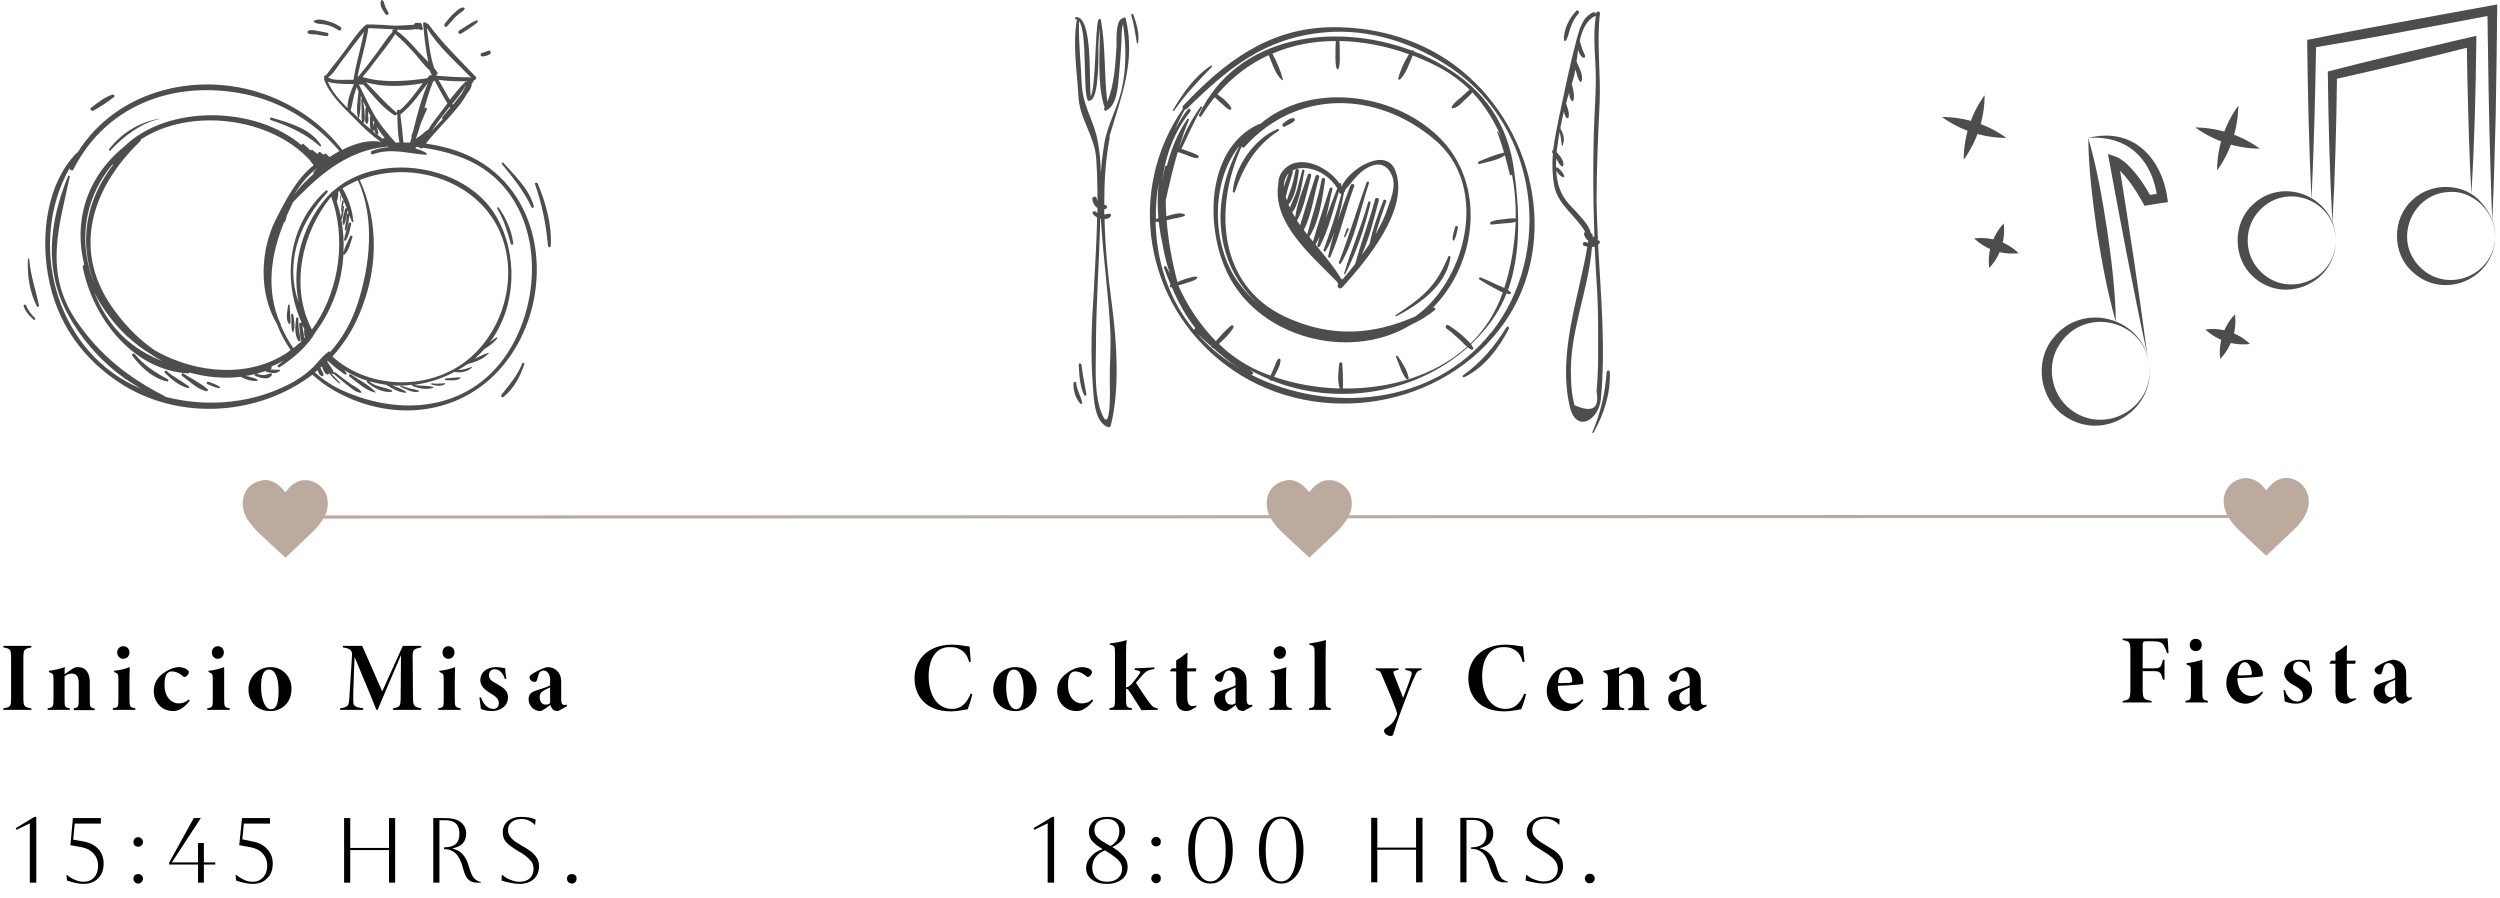 <svg version="1.2" xmlns="http://www.w3.org/2000/svg" viewBox="0 0 813 292" width="1041" height="374">
	<style>
		.s0 { fill: #4d4d4d } 
		.s1 { fill: #000000 } 
		.s2 { fill: none;stroke: #bcaa9f;stroke-miterlimit:10 } 
		.s3 { fill: #bcaa9f } 
	</style>
	<g id="Capa_1-2">
		<g>
			<g>
				<path fill-rule="evenodd" class="s0" d="m106 8c1.5 0.3 2.9 1 4.1 1.8 0.7 0.4 1.3-0.6 0.6-1.1-1.3-0.9-2.7-1.5-4.3-1.9-1.3-0.4-3-0.8-4.2-0.1-0.2 0.1-0.2 0.4 0 0.5 1.1 0.7 2.6 0.5 3.8 0.8z"/>
				<path fill-rule="evenodd" class="s0" d="m100.3 10.9c0.9 0.3 1.8 0.2 2.7 0.3q1.5 0.3 3.1 0.5c0.7 0.2 1-0.9 0.3-1.1q-1.6-0.3-3.1-0.6c-1-0.2-2.1-0.4-3-0.1-0.4 0.2-0.4 0.8 0 1z"/>
				<path fill-rule="evenodd" class="s0" d="m126.3 4q-0.6-0.9-1-1.9c-0.3-0.6-0.3-1.3-0.7-1.9-0.1-0.2-0.6-0.3-0.7 0-0.6 1.4 0.7 3.3 1.4 4.3 0.4 0.7 1.4 0.1 1-0.5z"/>
				<path fill-rule="evenodd" class="s0" d="m145.4 8.5q1.3-1.5 2.6-2.9 0.9-0.9 1.9-1.6c0.4-0.3 0.9-0.6 1.2-1.1 0.1-0.2-0.1-0.5-0.3-0.5-1.2-0.1-2.3 1.1-3.1 1.8-1.2 1-2.1 2.3-3.1 3.5-0.4 0.6 0.3 1.4 0.8 0.8z"/>
				<path fill-rule="evenodd" class="s0" d="m149.9 10.9c1.9-1.1 3.7-2.3 5.4-3.7 0.3-0.2 0-0.8-0.4-0.6-2 0.8-3.7 2.2-5.6 3.3-0.6 0.4 0 1.4 0.6 1z"/>
				<path fill-rule="evenodd" class="s0" d="m156.9 18.3c0.9 0 1.6-0.3 2.4-0.7q0.3-0.1 0.3-0.6c0-0.3-0.3-0.6-0.6-0.6-0.3 0-0.6 0.2-0.9 0.3q-0.5 0.3-1.2 0.4c-0.8 0-0.8 1.3 0 1.2z"/>
				<path fill-rule="evenodd" class="s0" d="m107 122.5q0.2 0.2 0.3 0.4c0.1 0.1 0.1 0 0.1 0q-0.2-0.2-0.4-0.4c0-0.1-0.1 0 0 0z"/>
				<path fill-rule="evenodd" class="s0" d="m157.3 53.3c20.3 13.4 22 42.9 8.8 62.2-13 19.1-37.1 22.9-57.2 11.6-2.7-1.5-5.1-3.3-7.3-5.3-17.1 13-42.1 15.1-61.2 3.6-13.4-8.2-22.2-20.7-24.8-36.1-2.3-13.2-0.4-29.6 9.3-39.6q0.1-0.1 0.3-0.1c12.9-20.8 40.5-27.3 63.2-18.1 9.6 3.9 17.3 9.9 22.9 17.2 4.2-2.2 8.9-3.4 12.6-2.6-3.1-2.1-6-4.9-8.4-7.4-3.5-3.5-8.4-8-10.1-12.9 0-0.1 0-0.3 0.1-0.4q0-0.1-0.1-0.3c-0.1-0.4 0.2-0.6 0.5-0.6 0.5-0.4 1.5-1.9 1.8-2.3 1.5-1.8 2.8-3.6 4.2-5.4 2.1-2.8 4.1-6 6.6-8.4q0.1-0.1 0.3-0.1c0-0.2 0.2-0.4 0.5-0.4 3 0 6 0.2 9 0.4 2.1 0 4.2-0.2 6.3-0.3q0-0.1 0.1-0.2c0.1-0.2 0.3-0.4 0.5-0.4q0.7 0 1.4 0c0.4 0 0.7 0.5 0.6 0.8 0.1 0.2 0.2 0.3 0.1 0.5q0.1 0.1 0.1 0.3c0.4 0.5-0.4 1-0.8 0.6q-0.1-0.1-0.1-0.1c-0.3 0-0.8 0-1.1 0l-0.1-0.1c-1.9 0.4-4 0.3-5.9 0.2q-0.1 0-0.2 0 0 0.1 0 0.2-0.1 0.1-0.2 0.2c2.7 1.8 4.8 4.3 6.9 6.6 1.1 1.2 2.3 2.4 3.4 3.5-0.9-4-1.3-8.2-1.7-12.4-0.1-0.6 0.9-0.7 1-0.1 0.2-0.1 0.5-0.1 0.7 0.2 4.6 6.3 10.1 11.5 15.4 17.1 0.4 0.5 0 1.1-0.5 1.1-0.3 0.5-0.6 1-0.9 1.4 0.1 0.1 0.1 0.2 0.1 0.4-0.3 1-1 2-1.7 2.9-0.9 1.7-2.2 3.4-3.4 4.8-3.1 3.8-6.7 7.2-9.7 11q0.1 0.1 0.1 0.2c6.6 0.9 13.1 3 18.6 6.6zm-20.1-9.6c0.6-0.5 1.2-1.2 2-1.5 1.3-2.1 2.8-4.1 4.3-6q1-1.3 2-2.6-2.2-3.7-4.2-7.5c-0.1 0.1-0.2 0.3-0.4 0.3-1.2 2.9-2.1 5.9-2.9 8.8q0 0 0.1 0c0.2-0.5 0.9-0.1 0.7 0.4-0.8 1.6-1.4 3.3-2.1 4.9-0.4 1.6-0.9 3.2-1.5 4.6q1-0.7 2-1.4zm-3.4 0.4q0.3-0.8 0.6-1.7c1.3-5.2 2.7-10.7 4.8-15.5-2.8 3.6-5.4 7.5-9 10.3q0.6 4.5 1 9.1 1.1 0 2.2 0 0.2-0.9 0.5-1.8c-0.1-0.1-0.2-0.2-0.1-0.4zm-4.7-8c0-0.5 0.6-0.6 0.9-0.3 3-2.5 5.1-5.7 7.5-8.8-5.9 1.1-13 1.4-18.5-0.3 3.3 3.3 6.2 6.8 9.9 9.8q0.1 0.1 0.2 0.2 0 0 0-0.1 0-0.2 0-0.5zm0.8 10.2c-0.6-3-0.6-6.1-0.7-9.1q-0.1-0.1-0.1-0.2c-0.1 0.3-0.6 0.6-0.9 0.4-4-2.6-7-6.5-10.1-10q-0.1 0.1-0.4 0.1-0.5-0.1-1-0.1 0.2 0.4 0.4 0.8 0.1 0.1 0.1 0.2c1.4 2.9 2.8 5.9 4.4 8.7 2 3.5 4.4 6.2 7 9.2q0.6 0 1.3 0zm14-8.3q1.2-1.5 2.5-3-0.1-0.1-0.2-0.3-0.4 0.6-0.9 1.2c-1.8 2.2-3.4 4.4-5 6.7 1.2-1.3 2.4-2.6 3.6-3.8-0.1-0.2-0.2-0.5 0-0.8zm7-9c0.2-0.5 0.5-0.9 0.6-1.4-1.1 2.2-2.8 4.2-4.4 6.1q0.1 0.2 0.2 0.3 0.8-0.9 1.5-1.9c0.5-0.6 1-1.2 1.5-1.9q0-0.1 0-0.1 0.3-0.6 0.6-1.1zm1-2.6c-3.1 0-6.2 0-9.3-0.5q1.9 3.3 3.7 6.5c1.6-2 3.2-4.1 5-5.8 0.2-0.2 0.4-0.1 0.5 0.1 0-0.1 0.1-0.2 0.1-0.3zm-10.7-4.3q0.6 0.7 1.1 1.5c0.2 0.3-0.1 0.6-0.4 0.6q0.1 0.2 0.1 0.4c3.6 0.3 7.1 0.5 10.7 0.5 0.2 0 0.4 0.1 0.5 0.3q0-0.1 0.1-0.1c-5-5.2-10.8-10.1-14.5-16.3 0.6 4.4 1 8.9 2.4 13.1zm-6.2-4.6c-2.1-2.3-4.2-4.5-6.5-6.5-1.7 2.9-4.1 5.6-6 8.2-1.5 2-3 4-4.6 5.8 6.5 2 14.2 1.4 21 0.4q0.3-0.4 0.7-0.8c0.2-0.3 0.4-0.3 0.6-0.1q0.1-0.1 0.2-0.1 0 0 0-0.1-0.2-0.5-0.5-1-0.1-0.2 0-0.3c-1.9-1.6-3.5-3.9-4.9-5.5zm-18.7 7.4q0.1 0 0.2 0 3.3-4 6.3-8.1c1.6-2.2 3.1-4.6 4.9-6.5-0.4-0.4 0.2-1 0.6-0.7q0.1 0 0.1 0 0 0 0.1-0.1c-2.9-0.1-5.8-0.3-8.7-0.4-0.8 5.4-2.5 10.5-3.5 15.8zm-5.4-4.8c-0.6 0.7-2.6 4.1-4.2 5 1.4 1.1 4.6 0.8 6 0.8 0.7 0 1.5 0 2.2 0q0.1-0.1 0.1-0.2 0 0 0-0.1c0.8-5.1 2.4-10.2 3.4-15.3-2.6 3.2-5 6.5-7.5 9.8zm-14.3 103.3c1.9-1.1 3.6-2.5 5.2-4 1.7-1.7 3.1-3.8 5.1-5.1 0.2-0.1 0.4-0.1 0.5 0.1 3.9-4.4 6.9-9.6 8.9-15.7 4.1-12.7 5.7-27.7 0.1-40.1-1.7 0.7-3.4 1.6-5 2.6 1.9 3.3 3.2 6.9 3.5 10.8 0.1 0.3-0.4 0.3-0.5 0q-0.4-1-0.8-2c-0.2 1.6-0.3 3.3-1 4.8-0.1 0.2-0.5 0.1-0.5-0.1 0.2-1.7 0.6-3.4 0.8-5.1 0.1-0.3 0.3-0.3 0.5-0.2q-0.2-0.6-0.4-1.1c-0.2 1.5-0.4 3.3-1.1 4.7-0.1 0.1-0.4 0.1-0.4-0.1-0.3-1.6 0.4-3.4 0.7-4.9 0.1-0.3 0.4-0.4 0.6-0.3q-1.2-2.9-2.5-5.7-0.1 0.1-0.3 0.3 0 0 0 0.1c0 0.8 0 2.1-0.5 3q0.8 2.5 1.4 5.2c0.1-1.2 0.4-2.4 0.6-3.5 0-0.3 0.5-0.2 0.4 0.1-0.2 1.3-0.2 2.7-0.7 3.9q-0.1 0.1-0.2 0.1c0.6 3.6 0.9 7.3 0.7 11 0.3-1.8 1.4-3.6 2.1-5.3 0.2-0.5 1-0.3 0.8 0.2-0.6 1.8-1.1 4.2-2.5 5.6-0.1 0.2-0.3 0.1-0.4-0.1-0.5 9-3.5 17.8-8.9 25.1-2.7 4.8-7.4 8.8-11.9 11.7-0.4 0.2-0.9-0.4-0.5-0.7q0.9-0.8 1.9-1.6c-1.3 0.8-2.6 1.5-4 2 0.1 0.4 0.1 0.8-0.4 1 1 0.1 2 0.1 3 0.1 0.2 0 0.3 0.3 0.1 0.4-0.7 0.5-1.3 0.7-2.1 0.7-0.8-0.1-1.5-0.2-2.2-0.4q-0.2-0.1-0.3-0.3-1.5 0.5-2.9 0.9c0.9 0.3 1.7 0.5 2.6 0.4 0.7-0.1 1.4-0.5 2.1-0.5 0.2 0 0.4 0.3 0.2 0.5-1 1.9-4.1 0.9-5.5 0.2-0.1-0.1-0.2-0.3-0.1-0.5q-1.4 0.4-2.8 0.6c0.3 0.1 0.5 0.2 0.8 0.2 1 0.3 2 0.5 2.9 1 0.2 0.1 0.1 0.4-0.1 0.4-1.7 0.2-3.7-0.4-5.3-1.3-5.7 0.7-11.3 0.1-16.7-1.4 0 0.1-0.2 0.3-0.4 0.3-18.1-1.1-31.1-18.1-34.3-34.7 0-0.3 0.2-0.5 0.5-0.6-3.4-13.6 0.2-28 12.9-38.4 14.2-13.9 42.8-13.3 57.8-0.5-0.1-0.4 0.3-0.7 0.6-0.4q1.2 1 2.3 2.1c0.1-0.2 0.5-0.3 0.7-0.1 0.6 0.4 1.1 0.9 1.6 1.3 0-0.5 0.6-1 1.1-0.5 0.2 0.2 0.5 0.5 0.8 0.7 0.1-0.3 0.6-0.6 1-0.2q0.4 0.5 0.9 0.9 0.1 0 0.3-0.1 1.4-0.9 3-1.8c-7.4-8.7-17.4-15.2-28.5-18-23.2-5.7-46.8 1.9-58 23.9-0.3 0.7-1.2 0.3-1.3-0.3-13.5 24-4.9 58 20.7 70.5q1.4 0.6 2.8 1.2c-10-5.2-18.7-14.5-23.9-24-8-14.6-6.2-30-0.1-45.1 0.1-0.4 0.6-0.2 0.6 0.1-3.6 16.7-8.4 31.1 2 46.7 7.6 11.2 16.9 18.6 28.9 24.7q0.2 0.1 0.2 0.2c14.1 3.7 29.4 2 41.7-4.9q0.3-0.1 0.5-0.3 0.3-0.2 0.6-0.4zm21.2-83.9c-0.4-1.1-0.2-2.4-0.2-3.6 0-1.2 0-2.4-0.1-3.6-0.1-0.2 0.1-0.2 0.2-0.3q-0.2-0.4-0.4-0.9c0 2.4 0 4.8-0.5 7-0.1 0.2-0.4 0.2-0.4 0-0.7-2.7 0-5.6 0.2-8.4q-0.3-0.7-0.6-1.4-0.5 1.4-0.9 2.8c-0.4 1.6-0.6 3.3-1.1 4.8q1.1 1.1 2.2 2.1 0.8 0.8 1.6 1.5zm2.8 2.5c-0.2-0.4-0.2-0.9-0.3-1.3q0-1.3 0-2.6 0-0.3 0.2-0.4-0.4-0.8-0.8-1.5 0 1 0.1 2c0 0.7 0.1 1.3-0.3 1.9-0.1 0.2-0.4 0.2-0.5 0-0.4-0.7-0.3-1.5-0.2-2.3q0-1.2 0-2.4c0-0.3 0.2-0.4 0.3-0.4q-0.5-1.1-1-2.1c0.2 1 0.3 2 0.4 3 0.1 1.2 0.3 2.6-0.1 3.8q-0.1 0.1-0.3 0.2 1.2 1.1 2.5 2.1zm3.9 3.1q0.2-0.3 0.6-0.3c-1-1.1-1.8-2.4-2.6-3.6q0.1 0.5 0.3 1c0.2 0.5 0.3 0.8 0.2 1.3-0.1 0.2-0.3 0.3-0.5 0.1-0.5-0.4-0.8-1.1-0.9-1.8q0 0.3-0.1 0.6-0.1 0.2-0.3 0.2 1.6 1.3 3.3 2.5zm-3-3.8q0-0.5 0-1c0-0.2 0.1-0.3 0.3-0.4q-0.3-0.4-0.5-0.8 0 0.8 0.1 1.6 0.1 0.3 0.1 0.6zm-8.5-6.2c0-2.6 1-5.3 2.1-7.8-1.9 0-3.8 0-5.6-0.2-0.9-0.1-2-0.2-2.9-0.6 1.3 3.2 3.8 6 6.4 8.6zm54.2 76c11.2-21.5 6.8-52-18.7-60.5-3.4-1.2-7.2-2.1-11-2.6q0 0-0.1 0.1c-0.4 0.3-1 0.1-1.1-0.3q-0.4 0-0.8-0.1-0.2 0-0.3 0 0 0.3 0 0.6c1.2 0.3 2.4 0.8 3.4 1.4 0.3 0.1 0.2 0.6-0.1 0.6-5.9-0.4-11.3-2.3-17.1-0.2-0.8 0.3-1.1-0.8-0.4-1.1 1.5-0.6 3.3-1 5.2-1.2q0-0.1 0-0.1-0.1 0-0.1-0.1c-3.5 0.4-6.9 1.1-10.2 2.5-8.3 3.4-14.5 9.3-20.6 15.6q-1 2.1-2 4.3-0.3 1-0.5 1.9c-0.1 0.3-0.3 0.3-0.4 0.3-4 9.8-5.8 20.4-2.1 30.9q0.1 0.3 0.2 0.5 0.4 0.9 0.8 1.8 0.1 0.2 0 0.3c1.1 2.7 2.5 5.1 4.1 7.5q0.2-0.2 0.5-0.4c0.5-0.5 1.1-1 1.7-1.4q0.2-0.3 0.4-0.5c-0.3-0.7-0.3-1.6-0.4-2.3-0.2-1.1-0.2-2.2-0.3-3.3 0-0.4 0.5-0.5 0.8-0.4-6.4-14.2-4.4-31.8 7.8-42.9 0.4-0.4 0.9 0.1 0.6 0.5-8.4 9.1-13.3 20.8-10.2 33.2 0.3 0.9 0.5 1.7 0.8 2.5-2.5-12.7 1.6-26.7 10.8-35.8q0.1-0.2 0.2-0.1c14.6-13.3 43.2-9.1 53.2 7.9 7.3 12.4 6.7 29.5-2 41.1 0.7-0.6 1.4-1.1 2.1-1.6 0.2-0.1 0.4 0.1 0.3 0.3-1 1.4-2.6 2.5-4.2 3.5-1 1.1-2 2.1-3.1 3.1q-0.1 0-0.2 0.1c1.5-0.7 3-1.5 4.6-2 0.1-0.1 0.2 0.1 0.1 0.2-1.7 1.9-4.4 2.8-6.9 3.5q-1.5 1-3.1 1.9c1.5 0 3-0.5 4.5-1 0.1 0 0.2 0.1 0.1 0.2-1.6 1.4-3.6 1.8-5.7 1.4-4.1 2.2-8.5 3.6-13 4.2 2 0.5 4.1 0.1 6 0.7 0.2 0 0.2 0.3 0 0.3-2.1 0.7-4.6 0.2-6.6-0.6-0.2-0.1-0.2-0.2-0.2-0.4-2.1 0.3-4.3 0.3-6.4 0.2 1.5 0.6 3.1 1.1 4.4 2 0.2 0.1 0.2 0.5-0.1 0.4-2.2-0.1-4.4-1.4-6.3-2.6q0 0-0.1 0-2.8-0.4-5.5-1.2c2.2 2 4.9 1.8 7.4 3 0.3 0.1 0.1 0.4-0.1 0.5-2.8 0.3-5.9-1.3-7.9-3.1-0.2-0.2-0.1-0.4 0.1-0.5-2.7-0.8-5.2-2-7.6-3.5q0.4 0.4 0.7 0.8c0.3 0.3-0.1 0.9-0.5 0.6-2-1.3-3.8-2.8-5.5-4.4q-0.1 0.1-0.2 0.2c0.7 1.2 1.8 2.4 2.2 3.7 0.1-0.1 0.3-0.3 0.5-0.1q2.5 2 5.2 3.9c1.1 0.7 2.5 1.3 3.2 2.4 0.1 0.1 0 0.4-0.2 0.3-1.6-0.1-3.2-1.6-4.5-2.6-1.4-1.1-2.8-2.3-4.2-3.5v-0.1c-0.1 0.1-0.3 0.2-0.5 0.1-0.2-0.1-0.4-0.3-0.7-0.5 1 1.1 2.1 2.2 3.1 3.2 0.2 0.1 0 0.4-0.2 0.3-1.3-1-2.3-2.1-3.3-3.3q0 0.1-0.1 0.3c0 0.1-0.1 0.2-0.2 0.2-1.1 0-1.7-1.6-2-2.7q-0.2 0.2-0.5 0.4c0.3 0.9 1 1.6 1 2.5 0 0.2-0.2 0.4-0.4 0.3-0.9-0.2-1.3-1.1-1.5-2q-0.4 0.4-0.9 0.8c2.6 2.3 5.6 4.3 8.9 5.8 21 9.5 44.6 5.8 55.9-15.8zm-116.7 2.9c13.5 7.6 30.7 8.9 43.1 0.5q0.4-0.4 0.9-0.7c-1.8-2.7-3.4-5.6-4.5-8.6-5.9-9.9-5.4-23.8-0.3-33.9 3-5.8 6.7-13.3 12.3-17.6-0.4-0.5-0.8-1.1-1.2-1.6-12.6-13.9-38.8-17.4-55-6.8 0 0.2 0 0.4-0.2 0.6-16.1 15.5-22.6 36.1-8.1 55.4q5.9 7.9 13 12.7zm-19.7-21.6c-5.4-13.8-2.8-27.4 6-38.9q-0.1 0-0.2-0.1c-9.6 11.4-11.2 26.1-5.8 39zm10.9 17.3c-4.7-4.4-8.4-9.4-11.1-14.7 2.1 5.1 4.9 9.9 8.9 13.9 4.1 4 8.5 6.6 13.3 8.5q-1.9-1-3.8-2.3c-2.6-1.6-5.1-3.4-7.3-5.5zm57.3-2.6c-0.2-0.5-0.5-1-0.7-1.5q0.2 1.6 0.5 3.2c0 0.3 0.1 0.7 0.2 1.1q0.1-0.1 0.2-0.2c-0.3-0.7-0.3-1.6-0.3-2.2q0-0.3 0.1-0.4zm8.7-43.2c-9.7 11.9-13.4 29.4-6.3 43.2q0.8-1 1.5-2.1c7.5-11.7 9.7-27.8 4.8-41.1zm8 40.8c-2 4.1-4.6 7.9-7.6 11.2 12.6 11.4 34 11.3 46.4-1.1 10.9-10.8 14.4-29.1 6.4-42.7-8.6-14.5-28.5-19.8-43.9-13.6 6.3 13.8 6.3 30.3-1.3 46.2zm-13.7-48.2c-0.1-0.1-0.2-0.4 0-0.6 0.4-0.5 0.8-1 1.3-1.4-3.1 2.3-5.7 5.5-7.8 9 1.8-2.6 4.1-4.9 6.5-7zm36-21.3q0 0.1 0 0.1 0 0 0-0.1zm-8.1 11.1q0 0.1 0 0.1zm-8.3-4.5q0-0.2-0.1-0.5 0.1 0.3 0.1 0.5z"/>
				<path fill-rule="evenodd" class="s0" d="m114.1 121.7c-0.4-0.3-0.9 0.5-0.4 0.8 2.5 1.8 5.2 4.4 8.2 5.1 0.2 0.1 0.3-0.1 0.2-0.2-2.2-2.3-5.4-3.9-8-5.7z"/>
				<path fill-rule="evenodd" class="s0" d="m133.4 126.3q-1.5-0.4-2.9-0.9c-0.3-0.1-0.4 0.3-0.2 0.4 1.8 0.7 4 2.1 5.9 1.5 0.2-0.1 0.1-0.3 0-0.3-0.9-0.4-1.9-0.5-2.8-0.7z"/>
				<path fill-rule="evenodd" class="s0" d="m140.4 124.6c-0.2 0-0.3 0.3-0.1 0.4 1.5 0.4 3 0.7 4.4-0.1 0.2 0 0.1-0.3-0.1-0.3-1.4 0-2.7 0.3-4.2 0z"/>
				<path fill-rule="evenodd" class="s0" d="m147.5 122.8c-0.8 0.1-1.7 0.1-2.5 0.2-0.4 0-0.4 0.6 0 0.6 1.5 0 3.4 0.3 4.7-0.6 0.2-0.1 0.1-0.3-0.1-0.3-0.7-0.1-1.4 0.1-2.1 0.1z"/>
				<path fill-rule="evenodd" class="s0" d="m159.6 65.8c0.1 0 0.1-0.2 0-0.2-0.1 0-0.1 0.2 0 0.2z"/>
				<path fill-rule="evenodd" class="s0" d="m161.9 69.9v-0.8z"/>
				<path fill-rule="evenodd" class="s0" d="m161.7 67.8c2.1 3.5 3.3 7.4 4.4 11.4 0.1 0.5 0.9 0.4 0.8-0.1-0.5-4.3-2.3-8.1-4.7-11.6-0.3-0.3-0.7-0.1-0.5 0.3z"/>
				<path fill-rule="evenodd" class="s0" d="m43.8 115.1c-0.4-0.5-1.1 0.1-0.8 0.5 2.7 3.7 6.7 7.4 11.3 8.4 0.4 0.1 0.7-0.5 0.3-0.7-4.2-2.2-7.8-4.6-10.8-8.2z"/>
				<path fill-rule="evenodd" class="s0" d="m54.2 120.6c-0.4-0.4-0.9 0.2-0.6 0.6 2.1 2.1 4.6 4.2 7.6 5 0.2 0.1 0.5-0.3 0.3-0.5-2.4-1.9-5.1-3.1-7.3-5.1z"/>
				<path fill-rule="evenodd" class="s0" d="m59.6 121.4c-0.4-0.3-0.8 0.5-0.4 0.8 2.4 1.7 4.9 4.3 7.9 5 0.4 0.1 0.7-0.4 0.4-0.7-2.3-2-5.3-3.4-7.9-5.1z"/>
				<path fill-rule="evenodd" class="s0" d="m67.8 124.1c-0.6-0.1-0.8 0.7-0.3 0.8 1.3 0.5 2.4 1.1 3.7 1.3 0.3 0 0.5-0.4 0.2-0.5-1.1-0.7-2.4-1.2-3.6-1.6z"/>
				<path fill-rule="evenodd" class="s0" d="m35.9 48.9c4.1-4.4 9.8-8.9 15.8-10.2 0 0 0-0.1-0.1-0.1-6.5 1.2-12.2 4.7-16.2 10-0.1 0.2 0.2 0.5 0.5 0.3z"/>
				<path fill-rule="evenodd" class="s0" d="m88.1 39c5.9 2 11.2 4.4 15.9 8.5 0.2 0.2 0.6 0 0.4-0.3-3.3-5.4-10.4-7.3-16.1-9-0.5-0.1-0.7 0.7-0.2 0.8z"/>
				<path fill-rule="evenodd" class="s0" d="m110.7 63.5c0 0.7 0 1.4-0.2 2.1 0 0 0.1 0.1 0.1 0 0.3-0.7 0.3-1.3 0.4-2.1 0-0.1-0.3-0.1-0.3 0z"/>
				<path fill-rule="evenodd" class="s0" d="m111.3 65.3c-0.3 1.1-0.3 2.2-0.4 3.3 0 0.1 0.2 0.2 0.3 0 0.2-1 0.4-2.1 0.6-3.2 0-0.3-0.5-0.4-0.5-0.1z"/>
				<path fill-rule="evenodd" class="s0" d="m113.4 72.6c-0.5 1.7-1.2 3.4-1.5 5.2-0.1 0.4 0.4 0.7 0.6 0.3 1-1.6 1.3-3.5 1.7-5.3 0.1-0.5-0.6-0.7-0.8-0.2z"/>
				<path fill-rule="evenodd" class="s0" d="m113.4 82.3q0-0.1 0-0.3h-0.1q0 0.2 0 0.3z"/>
				<path fill-rule="evenodd" class="s0" d="m94.2 99.2c-0.1-0.3-0.5-0.3-0.5 0-0.2 1.8-1 4.5 0.3 6.1 0.1 0.1 0.3 0 0.4-0.1 0.2-0.9 0-1.8 0-2.6q-0.1-1.7-0.2-3.4z"/>
				<path fill-rule="evenodd" class="s0" d="m95.1 107.9c0.1 0.2 0.3 0.2 0.3 0 0.7-1.7 0.2-3.8 0-5.5 0-0.5-0.7-0.5-0.7 0 0.2 1.7-0.2 3.8 0.4 5.5z"/>
				<path fill-rule="evenodd" class="s0" d="m97.7 110.6c0-1.1-0.3-2.1-0.5-3.2-0.1-1.3-0.2-2.6-0.2-3.9 0.1-0.5-0.7-0.4-0.7 0-0.3 2.3-0.6 5.3 0.7 7.3 0.2 0.3 0.7 0.2 0.7-0.2z"/>
				<path fill-rule="evenodd" class="s0" d="m9.1 84.2c-0.3 5.2 0.5 10.7 2.9 15.4 0.2 0.4 0.8 0.1 0.7-0.3-1.1-5.1-2.8-9.9-3.2-15.1 0-0.3-0.4-0.3-0.4 0z"/>
				<path fill-rule="evenodd" class="s0" d="m8.5 99.3c-0.2-0.5-1-0.3-0.8 0.2 0.6 1.9 1.8 3.1 3.2 4.4 0.3 0.3 0.8-0.1 0.5-0.5-1.2-1.2-2.3-2.5-2.9-4.1z"/>
				<path fill-rule="evenodd" class="s0" d="m172.8 67.3c0.2 0.5 0.9 0.2 0.8-0.3-1.6-5.7-6.1-9.8-9.9-14.1-0.3-0.3-0.7 0.1-0.5 0.4 3.7 4.5 7.2 8.8 9.6 14z"/>
				<path fill-rule="evenodd" class="s0" d="m174.9 59.7c-0.3-0.6-1.2-0.3-0.9 0.2 2.3 6.6 3.6 13.1 4.2 20 0.1 0.6 0.9 0.6 0.9 0 0.4-6.9-1.6-13.9-4.2-20.2z"/>
				<path fill-rule="evenodd" class="s0" d="m30.3 36c2.3-1.3 4.6-2.8 6.7-4.4 0.4-0.3 0.1-1-0.4-0.9-2.5 0.8-4.9 2.7-7 4.3-0.5 0.5 0.2 1.3 0.7 0.9z"/>
				<path fill-rule="evenodd" class="s0" d="m169.8 118.2c-1.5 3.9-4.2 6.9-6.7 10.1-0.4 0.5 0.2 1.1 0.7 0.7 3.3-2.7 5.4-6.6 6.7-10.6 0.2-0.5-0.6-0.7-0.7-0.2z"/>
			</g>
			<g>
				<path class="s1" d="m1.1 230.8v-0.5c2.4-0.4 2.5-0.6 2.5-3.6v-12.6c0-3-0.2-3.2-2.5-3.6v-0.5h9.1v0.5c-2.4 0.5-2.6 0.6-2.6 3.6v12.6c0 3 0.2 3.2 2.6 3.6v0.5z"/>
				<path class="s1" d="m24 230.8v-0.5c1.5-0.2 1.6-0.5 1.6-3.2v-5.1c0-2.3-1-3-2.2-3-0.8 0-1.6 0.2-2.4 0.9v7.8c0 2.3 0.2 2.3 1.7 2.6v0.5h-7.2v-0.5c1.7-0.3 1.9-0.5 1.9-2.9v-6.6c0-1.6-0.2-1.8-1.5-2.3v-0.4c1.8-0.2 3.8-0.7 5.2-1.2-0.1 0.7-0.1 1.5-0.1 2.3 0.8-0.5 1.3-0.9 1.9-1.3 1-0.7 1.6-1 2.4-1 2.7 0 3.9 2 3.9 4.9v5.9c0 2.2 0.2 2.4 1.6 2.7v0.5h-6.8z"/>
				<path class="s1" d="m36.7 230.8v-0.5c1.7-0.3 1.8-0.4 1.8-2.9v-6.4c0-1.9-0.1-2-1.4-2.5v-0.4q2.8-0.3 5.1-1.2c0 0.7-0.1 2.5-0.1 3.8v6.7c0 2.4 0.2 2.6 1.9 2.9v0.5zm3.3-16.6c-1 0-1.9-0.9-1.9-2.1 0-1.1 0.9-2 2-2 1.2 0 2 0.9 2 2 0 1.2-0.8 2.1-2.1 2.1z"/>
				<path class="s1" d="m61.7 227.8c-1.4 1.9-3.3 3.4-5.3 3.4-4.1 0-6.4-3.2-6.4-6.5 0-2.4 1.1-4.4 3.1-5.8 2-1.5 3.9-2 5.1-2 0.8 0 1.9 0.3 2.5 0.7 0.4 0.3 0.7 0.6 0.7 0.9 0 0.8-0.8 1.6-1.4 1.6-0.1 0-0.3 0-0.6-0.3-1.2-1.1-2.5-1.5-3.5-1.5-1.2 0-2.4 0.7-2.4 4.4 0 4.3 2.6 6 4.5 6 1.3 0 2.3-0.3 3.4-1.3z"/>
				<path class="s1" d="m67.4 230.8v-0.5c1.7-0.3 1.8-0.4 1.8-2.9v-6.4c0-1.9-0.1-2-1.4-2.5v-0.4q2.8-0.3 5.1-1.2c0 0.7 0 2.5 0 3.8v6.7c0 2.4 0.1 2.6 1.8 2.9v0.5zm3.4-16.6c-1.1 0-1.9-0.9-1.9-2.1 0-1.1 0.8-2 1.9-2 1.2 0 2 0.9 2 2 0 1.2-0.8 2.1-2 2.1z"/>
				<path class="s1" d="m87.9 216.9c4.2 0 6.9 3.3 6.9 7 0 4.9-3.5 7.3-6.8 7.3-5.2 0-7.2-3.8-7.2-7 0-4.5 3.6-7.3 7.1-7.3zm-0.4 0.8c-1.7 0-2.6 1.7-2.6 5.5 0 4.2 1.3 7.4 3.2 7.4 1.3 0 2.5-0.9 2.5-5.9 0-4.5-1.2-7-3.1-7z"/>
				<path class="s1" d="m127.8 230.8v-0.5c2.3-0.4 2.5-0.6 2.5-4l0.1-13.3c-2.4 5.7-7.1 16.5-7.6 17.8h-0.4c-0.6-1.5-4.7-11.6-7.1-17.2-0.4 9.7-0.5 13.5-0.4 14.6 0 1.4 0.7 1.7 3.2 2.1v0.5h-7.5v-0.5c2.2-0.3 2.7-0.8 2.9-2.1 0.1-1 0.2-2.7 1-15.4 0-0.8-0.2-2-3-2.3v-0.5h6.3l6.5 14.8 6.7-14.8h6v0.5c-2.6 0.5-2.9 0.7-2.8 3.7l0.1 12.1c0 3.2 0.2 3.5 2.7 4v0.5z"/>
				<path class="s1" d="m142.5 230.8v-0.5c1.7-0.3 1.8-0.4 1.8-2.9v-6.4c0-1.9-0.1-2-1.4-2.5v-0.4q2.8-0.3 5.1-1.2c0 0.7-0.1 2.5-0.1 3.8v6.7c0 2.4 0.2 2.6 1.9 2.9v0.5h-7.2zm3.3-16.6c-1.1 0-1.9-0.9-1.9-2.1 0-1.1 0.8-2 1.9-2 1.2 0 2 0.9 2 2 0 1.2-0.8 2.1-2 2.1z"/>
				<path class="s1" d="m164.2 220.8c-0.6-1.8-1.6-3.2-3.4-3.2-0.9 0-1.8 0.7-1.8 1.9 0 1.4 1 2 2.3 2.7 2.3 1.3 3.9 2.3 3.9 4.5 0 3.1-2.8 4.5-5.2 4.5-1.7 0-2.9-0.4-3.6-0.7-0.1-0.6-0.3-2.4-0.5-3.7l0.5-0.1c0.7 2.1 2.1 3.8 4 3.8 1.2 0 1.8-0.8 1.8-1.8 0-1-0.3-1.9-2.4-3.1-1.2-0.8-3.6-2-3.6-4.5 0-2.4 1.9-4.1 5-4.2 1.3 0 2.5 0.3 3.1 0.4 0 1.1 0.2 2.8 0.4 3.4z"/>
				<path class="s1" d="m181.5 231.2q-1.2 0-1.8-0.6c-0.3-0.4-0.6-0.9-0.7-1.4-1.1 0.8-2.7 2-3.3 2-2.2 0-3.8-1.9-3.8-3.8 0-1.5 0.7-2.3 2.2-2.8 1.7-0.6 4-1.2 4.8-1.8v-1.8c0-2-1.2-3-2.1-3-0.6 0-1 0.3-1.4 0.7-0.2 0.4-0.4 0.9-0.7 2.2-0.2 0.6-0.4 0.8-0.8 0.8-1.1 0-1.7-0.8-1.7-1.5q0-0.5 0.9-1.1c1.6-1 3.7-2 4.9-2.2 1.4 0 2.1 0.4 2.8 0.9 1.3 1 1.7 2.3 1.7 4.2v5.5c0 1.3 0.4 1.7 1 1.7 0.2 0 0.5 0 0.8-0.1l0.1 0.5zm-2.6-7.7c-0.5 0.3-1 0.4-1.7 0.8-1.1 0.6-1.7 1.2-1.7 2.3 0 1.8 1 2.5 1.9 2.5 0.4 0 0.9 0 1.5-0.5 0-1.9 0-3.2 0-5.1z"/>
			</g>
			<g>
				<path class="s1" d="m316.2 225.7c-0.3 1.4-1.1 3.9-1.5 4.9-0.8 0.1-3.3 0.7-5.4 0.7-8.3 0-11.9-5.1-11.9-10.8 0-6.3 4.7-10.9 12.2-10.9 2.6 0 4.9 0.6 5.7 0.6 0.1 1.7 0.3 3.6 0.4 4.9l-0.5 0.2c-0.7-2.3-1.5-3.5-3.3-4.3-0.8-0.5-1.8-0.6-3.1-0.6-4.8 0-6.8 4.3-6.8 9.5 0 6.2 2.9 10.6 7.6 10.6 3 0 4.7-1.8 6.1-5z"/>
				<path class="s1" d="m330.2 216.9c4.1 0 6.9 3.3 6.9 7 0 4.9-3.5 7.3-6.8 7.3-5.2 0-7.3-3.8-7.3-7 0-4.5 3.6-7.3 7.2-7.3zm-0.5 0.8c-1.6 0-2.5 1.7-2.5 5.5 0 4.2 1.2 7.4 3.2 7.4 1.2 0 2.5-0.9 2.5-5.9 0-4.5-1.3-7-3.2-7z"/>
				<path class="s1" d="m355.5 227.8c-1.4 1.9-3.4 3.4-5.3 3.4-4.2 0-6.4-3.2-6.4-6.5 0-2.4 1.1-4.4 3.1-5.8 1.9-1.5 3.9-2 5.1-2 0.8 0 1.9 0.3 2.5 0.7q0.6 0.4 0.6 0.9c0 0.8-0.8 1.6-1.3 1.6-0.2 0-0.3 0-0.6-0.3-1.3-1.1-2.5-1.5-3.5-1.5-1.2 0-2.4 0.7-2.4 4.4 0 4.3 2.5 6 4.4 6 1.4 0 2.4-0.3 3.5-1.3z"/>
				<path class="s1" d="m376.6 230.8c-2.4 0-4.3 0.1-5.4 0.1-1-1.5-3.5-5.6-4-6.2q-0.3-0.5-0.5-0.6c-0.1-0.1-0.3-0.1-0.5-0.1v3.6c0 2.3 0.3 2.4 1.9 2.7v0.5h-7.3v-0.5c1.6-0.3 1.8-0.4 1.8-2.7v-15.4c0-2.1-0.2-2.3-1.7-2.6v-0.4c1.8-0.2 4.1-0.6 5.5-1.1-0.1 0.4-0.2 1.9-0.2 4.1v11.3c0.8-0.1 1.3-0.6 1.8-1.1 0.7-0.8 1.9-2.3 2.5-3.2 0.6-0.9 0.3-1.1-1.5-1.4v-0.5l6.4-0.3v0.5c-2.2 0.4-2.7 0.8-3.7 1.8-1 1.1-1.5 1.8-2.3 2.7 1 1.6 3 4.6 4.5 6.6 1.1 1.4 1.4 1.5 2.6 1.7v0.5z"/>
				<path class="s1" d="m387.2 230.9c-0.5 0.2-1 0.3-1.3 0.3-2.1 0-3.4-1.1-3.4-3.8v-9.1h-1.9l-0.1-0.2 0.6-0.8h1.4v-2.6c1.1-0.6 2.4-1.6 3.4-2.4h0.3c0 1-0.1 3.2-0.1 5h2.9c0.1 0.2 0 0.8-0.2 1h-2.7v8.5c0 2.3 0.9 2.8 1.7 2.8 0.3 0 0.8-0.1 1.2-0.2l0.1 0.4z"/>
				<path class="s1" d="m404.4 231.2q-1.2 0-1.8-0.6c-0.3-0.4-0.6-0.9-0.7-1.4-1 0.8-2.7 2-3.2 2-2.3 0-3.9-1.9-3.9-3.8 0-1.5 0.7-2.3 2.2-2.8 1.7-0.6 4-1.2 4.8-1.8v-1.8c0-2-1.2-3-2.1-3-0.6 0-1 0.3-1.3 0.7-0.3 0.4-0.5 0.9-0.8 2.2-0.1 0.6-0.4 0.8-0.8 0.8-1 0-1.7-0.8-1.7-1.5q0-0.5 1-1.1c1.6-1 3.6-2 4.8-2.2 1.4 0 2.1 0.4 2.8 0.9 1.4 1 1.7 2.3 1.7 4.2v5.5c0 1.3 0.5 1.7 1 1.7 0.3 0 0.5 0 0.8-0.1l0.1 0.5zm-2.6-7.7c-0.4 0.3-1 0.4-1.6 0.8-1.2 0.6-1.8 1.2-1.8 2.3 0 1.8 1 2.5 1.9 2.5 0.5 0 1 0 1.5-0.5 0-1.9 0-3.2 0-5.1z"/>
				<path class="s1" d="m412.8 230.8v-0.5c1.7-0.3 1.8-0.4 1.8-2.9v-6.4c0-1.9-0.1-2-1.4-2.5v-0.4q2.9-0.3 5.1-1.2c0 0.7-0.1 2.5-0.1 3.8v6.7c0 2.4 0.2 2.6 1.9 2.9v0.5zm3.4-16.6c-1.1 0-2-0.9-2-2.1 0-1.1 0.9-2 2-2 1.2 0 2 0.9 2 2 0 1.2-0.8 2.1-2 2.1z"/>
				<path class="s1" d="m425.7 230.8v-0.5c1.7-0.3 1.8-0.4 1.8-2.9v-15.2c0-2-0.1-2.2-1.7-2.6v-0.4c1.6-0.2 3.6-0.6 5.4-1.1 0 0.5-0.1 1.6-0.1 4.3v15c0 2.5 0.1 2.6 1.7 2.9v0.5z"/>
				<path class="s1" d="m462.3 217.8c-1.4 0.3-1.6 0.6-2.4 2.5-0.9 1.9-1.9 4.5-3.7 9.3-1.9 5-2.5 7.1-3 8.8-0.2 0.8-0.5 0.9-0.9 0.9-1 0-2.2-0.7-2.2-1.7 0-0.3 0.1-0.6 0.8-1 1.5-1 2.1-1.6 2.8-2.9q0.5-0.9 0.6-1.5c0.1-0.2-0.2-1-0.4-1.7-1.5-4.1-3.6-8.8-4.4-10.7-0.5-1.3-0.7-1.7-2.1-2v-0.5h7.4v0.5c-1.8 0.3-1.9 0.6-1.4 1.7l2.9 7.4c0.9-2.4 1.9-4.9 2.6-7.1 0.4-1.3 0.3-1.6-1.9-2v-0.5h5.3z"/>
				<path class="s1" d="m496.3 225.7c-0.4 1.4-1.1 3.9-1.6 4.9-0.8 0.1-3.3 0.7-5.4 0.7-8.3 0-11.8-5.1-11.8-10.8 0-6.3 4.6-10.9 12.2-10.9 2.5 0 4.9 0.6 5.6 0.6 0.1 1.7 0.3 3.6 0.5 4.9l-0.6 0.2c-0.6-2.3-1.5-3.5-3.2-4.3-0.9-0.5-1.8-0.6-3.1-0.6-4.8 0-6.9 4.3-6.9 9.5 0 6.2 2.9 10.6 7.6 10.6 3 0 4.7-1.8 6.1-5l0.5 0.2z"/>
				<path class="s1" d="m514.9 227.7c-1.9 2.7-4.3 3.5-5.5 3.5-4 0-6.4-3.1-6.4-6.6 0-2.3 1-4.3 2.3-5.7 1.4-1.5 3-2 4.5-2 3.1 0 5 2.2 5.1 4.8 0 0.5-0.1 0.7-0.2 0.7-1 0.2-5.1 0.5-8.1 0.6 0 3.9 2.3 5.8 4.5 5.8 1.1 0 2.3-0.3 3.5-1.5zm-5.9-9.9c-1.2 0-2.2 1.2-2.3 4.3 1.3 0 2.5 0 3.8-0.1 0.5-0.1 0.8-0.1 0.8-0.5 0-1.9-1-3.8-2.3-3.8z"/>
				<path class="s1" d="m529.5 230.8v-0.5c1.5-0.2 1.6-0.5 1.6-3.2v-5.1c0-2.3-1-3-2.2-3-0.8 0-1.6 0.2-2.4 0.9v7.8c0 2.3 0.2 2.3 1.7 2.6v0.5h-7.2v-0.5c1.7-0.3 1.9-0.5 1.9-2.9v-6.6c0-1.6-0.3-1.8-1.5-2.3v-0.4c1.8-0.2 3.8-0.7 5.2-1.2-0.1 0.7-0.1 1.5-0.1 2.3 0.8-0.5 1.3-0.9 1.9-1.3 1-0.7 1.6-1 2.4-1 2.7 0 3.9 2 3.9 4.9v5.9c0 2.2 0.2 2.4 1.6 2.7v0.5h-6.8z"/>
				<path class="s1" d="m552.1 231.2q-1.2 0-1.8-0.6c-0.3-0.4-0.6-0.9-0.7-1.4-1 0.8-2.7 2-3.3 2-2.2 0-3.8-1.9-3.8-3.8 0-1.5 0.7-2.3 2.2-2.8 1.7-0.6 4-1.2 4.8-1.8v-1.8c0-2-1.2-3-2.1-3-0.6 0-1 0.3-1.3 0.7-0.3 0.4-0.5 0.9-0.8 2.2-0.1 0.6-0.4 0.8-0.8 0.8-1 0-1.7-0.8-1.7-1.5q0-0.5 1-1.1c1.6-1 3.6-2 4.8-2.2 1.4 0 2.1 0.4 2.8 0.9 1.3 1 1.7 2.3 1.7 4.2v5.5c0 1.3 0.4 1.7 1 1.7 0.2 0 0.5 0 0.8-0.1l0.1 0.5zm-2.6-7.7c-0.5 0.3-1 0.4-1.6 0.8-1.2 0.6-1.8 1.2-1.8 2.3 0 1.8 1 2.5 1.9 2.5 0.5 0 0.9 0 1.5-0.5 0-1.9 0-3.2 0-5.1z"/>
			</g>
			<path fill-rule="evenodd" class="s2" d="m97 168.1l640.5-0.2"/>
			<path class="s3" d="m92.8 181.3q-1.2-1.1-2.4-2.2-3.1-2.9-6.2-5.8c-1.4-1.3-2.6-2.8-3.7-4.4-0.8-1.3-1.3-2.6-1.5-4.1-0.4-3.3 0.9-7.3 5.7-8.5 2.1-0.6 4 0 5.7 1.3 0.8 0.6 1.5 1.4 2.2 2.2q0 0.1 0.2 0.2 0.2-0.2 0.4-0.4c0.6-0.9 1.4-1.7 2.3-2.3 1.3-0.9 2.6-1.3 4.2-1.2 3.2 0.2 6 2.6 6.7 5.7 0.5 2.3 0.1 4.4-1 6.4-1 1.7-2.2 3.2-3.5 4.5-3 2.9-6 5.7-8.9 8.5q-0.1 0-0.2 0.1z"/>
			<path class="s3" d="m425.8 181.3q-1.2-1.1-2.4-2.2-3.1-2.9-6.2-5.8c-1.4-1.3-2.7-2.8-3.7-4.4-0.8-1.3-1.4-2.6-1.5-4.1-0.4-3.3 0.9-7.3 5.7-8.5 2.1-0.6 4 0 5.7 1.3 0.8 0.6 1.5 1.4 2.2 2.2q0 0.1 0.1 0.2 0.3-0.2 0.4-0.4c0.7-0.9 1.5-1.7 2.4-2.3 1.3-0.9 2.6-1.3 4.2-1.2 3.2 0.2 6 2.6 6.7 5.7 0.5 2.3 0.1 4.4-1 6.4-1 1.7-2.2 3.2-3.5 4.5-3 2.9-6 5.7-9 8.5q0 0-0.2 0.1z"/>
			<path class="s3" d="m737 180.7q-1.2-1.1-2.4-2.2-3.1-2.9-6.1-5.8c-1.4-1.3-2.7-2.8-3.8-4.4-0.7-1.3-1.3-2.7-1.5-4.2-0.4-3.2 1-7.2 5.7-8.5 2.1-0.5 4 0.1 5.7 1.3 0.9 0.7 1.5 1.5 2.2 2.3q0.1 0.1 0.2 0.2 0.2-0.3 0.4-0.5c0.7-0.8 1.4-1.6 2.3-2.3 1.3-0.8 2.7-1.3 4.2-1.2 3.2 0.2 6 2.6 6.7 5.8 0.5 2.3 0.1 4.4-1 6.4-0.9 1.7-2.1 3.2-3.5 4.5-3 2.8-5.9 5.6-8.9 8.4q-0.1 0.1-0.2 0.2z"/>
			<g>
				<path class="s1" d="m704.7 212.4c-0.2-0.9-0.6-1.8-1-2.5-0.6-1-1.4-1.4-3.5-1.4h-2.2c-1 0-1.2 0.2-1.2 1.2v7.6h3.5c2.4 0 2.5-0.5 3.1-2.8h0.5v6.5h-0.5c-0.7-2.2-0.7-2.8-3.1-2.8h-3.5v5.7c0 3.3 0.2 3.5 2.9 4v0.5h-9.4v-0.5c2.3-0.4 2.5-0.7 2.5-4v-12c0-3.2-0.2-3.4-2.5-3.8v-0.5h10c3.1 0 4.3 0 4.6-0.1 0.1 0.6 0.2 3.1 0.3 4.8z"/>
				<path class="s1" d="m710.7 228.4v-0.5c1.7-0.3 1.8-0.5 1.8-2.9v-6.5c0-1.9-0.1-2-1.4-2.4v-0.5c1.9-0.2 3.6-0.6 5.1-1.1 0 0.6 0 2.5 0 3.7v6.8c0 2.3 0.1 2.5 1.8 2.9v0.5h-7.2zm3.3-16.7c-1.1 0-1.9-0.9-1.9-2 0-1.2 0.8-2 1.9-2 1.2 0 2 0.8 2 2 0 1.2-0.8 2-2 2z"/>
				<path class="s1" d="m735.9 225.2c-1.9 2.7-4.3 3.6-5.5 3.6-4 0-6.4-3.2-6.4-6.7 0-2.3 1-4.3 2.3-5.6 1.5-1.5 3.1-2 4.6-2 3 0 4.9 2.2 5 4.7 0 0.5-0.1 0.7-0.2 0.7-1 0.2-5.1 0.5-8.1 0.6 0 4 2.3 5.8 4.5 5.8 1.1 0 2.3-0.3 3.5-1.5zm-5.9-9.9c-1.2 0-2.2 1.3-2.3 4.3 1.3 0 2.5 0 3.8-0.1 0.5 0 0.8-0.1 0.8-0.4 0-2-1-3.8-2.3-3.8z"/>
				<path class="s1" d="m750.9 218.4c-0.7-1.9-1.7-3.3-3.4-3.3-1 0-1.8 0.7-1.8 2 0 1.3 0.9 1.9 2.3 2.7 2.2 1.2 3.9 2.2 3.9 4.5 0 3-2.9 4.5-5.3 4.5-1.6 0-2.9-0.5-3.6-0.7 0-0.6-0.3-2.5-0.4-3.7l0.4-0.1c0.7 2.1 2.1 3.8 4.1 3.8 1.1 0 1.8-0.8 1.8-1.9 0-1-0.3-1.9-2.4-3.1-1.3-0.7-3.7-1.9-3.7-4.4 0-2.5 2-4.2 5.1-4.2 1.3 0 2.4 0.3 3 0.3 0.1 1.1 0.3 2.9 0.4 3.5z"/>
				<path class="s1" d="m764.2 228.4c-0.4 0.2-1 0.4-1.2 0.4-2.2 0-3.5-1.1-3.5-3.8v-9.2h-1.9v-0.2l0.5-0.8h1.4v-2.6c1.1-0.6 2.5-1.6 3.4-2.4l0.4 0.1c-0.1 0.9-0.2 3.1-0.1 4.9h2.8c0.1 0.2 0 0.8-0.1 1h-2.7v8.5c0 2.4 0.9 2.9 1.6 2.9 0.3 0 0.9-0.1 1.2-0.3l0.2 0.5z"/>
				<path class="s1" d="m781.5 228.8q-1.2 0-1.8-0.7c-0.3-0.3-0.6-0.8-0.7-1.4-1.1 0.8-2.7 2.1-3.3 2.1-2.2 0-3.8-2-3.8-3.8 0-1.5 0.7-2.3 2.2-2.8 1.7-0.7 4-1.2 4.8-1.8v-1.9c0-2-1.2-2.9-2.1-2.9-0.6 0-1 0.2-1.4 0.7-0.2 0.3-0.4 0.9-0.7 2.1-0.2 0.6-0.4 0.9-0.8 0.9-1 0-1.7-0.9-1.7-1.5 0-0.4 0.3-0.7 0.9-1.2 1.6-1 3.7-1.9 4.9-2.1 1.4 0 2.1 0.4 2.8 0.9 1.3 1 1.7 2.3 1.7 4.1v5.5c0 1.3 0.4 1.8 1 1.8 0.2 0 0.5-0.1 0.7-0.2l0.2 0.6zm-2.6-7.8c-0.5 0.3-1 0.5-1.7 0.8-1.2 0.7-1.7 1.2-1.7 2.4 0 1.7 1 2.5 1.9 2.5 0.5 0 0.9-0.1 1.5-0.5 0-1.9 0-3.3 0-5.1z"/>
			</g>
			<g>
				<path fill-rule="evenodd" class="s0" d="m458.8 105.6c-18.6 11.3-46 5.2-57.7-13.3-9.4-14.7-10.1-43.6 8.3-52q0.2 0 0.4 0c16-13.7 43.2-10.4 58.1 4.2 15.5 15 12.6 41.1-2.1 55.7q0.1-0.1 0.3-0.2c0.4-0.2 1 0.4 0.5 0.8-2.3 1.9-5 3.5-7.8 4.8zm7-5.4q0 0 0 0 0 0 0 0zm-47.8 2.8c14.9 6.9 28.6 5.9 42.4-0.2q1.3-1 2.6-2.1c14.6-13.1 20.4-40.9 3.8-55.1-19-16.3-45.2-16.7-62.1 2.2-0.3 0.3-0.7 0.1-0.9-0.2-9 19.5-7.9 45.1 14.2 55.4zm-15.1-55.4c-9.3 11.7-8.8 32.1-0.4 43.9 2 2.8 4.4 5.4 7 7.6-14.9-13.3-15.9-34.2-6.5-51.5zm62.9 52.6z"/>
				<g>
					<path fill-rule="evenodd" class="s0" d="m417.2 55.5c4.8-5.9 14.5-1.6 18.4 4.1 0.3-0.2 0.8 0 0.6 0.4q0 0.2-0.1 0.4 0.1 0.1 0.2 0.2c2.5-5.8 14.5-13.1 17.5-5.1 4.6 12.4-9 28.6-16.8 37.4q-0.1 0-0.1 0.1-0.3 0.3-0.5 0.5c-0.7 0.8-1.9-0.4-1.2-1.2q-0.2-0.4-0.4-0.7c-8.1-8.4-21.1-19-19.1-31.7 0-1.6 0.4-3.1 1.5-4.4zm18.5 7.3q-0.2-0.2-0.3-0.5c-1.9 6-3.3 12.3-6.2 17.8-0.3 0.5-0.9 0.1-0.8-0.3q0.3-1.4 0.7-2.9-0.6 1.4-1.3 2.6c2.9 3.6 5.9 7 8.2 10.9q0.2 0.2 0.5 0.5 2.1-2.4 4.2-5.1c1.9-7 4.6-13.9 6.5-21.1 0.2-0.7 1.4-0.4 1.2 0.4-1.6 5.9-3 12.2-5.6 17.8q1.4-1.8 2.6-3.7c1-4.8 2.7-9.4 4.4-13.9 0.2-0.7 1.2-0.4 1 0.2q-1.9 5.3-3.5 10.7c1.7-3 3.2-6 4.2-9.2 1-2.8 2.4-6.6 1.3-9.6-2.6-6.9-8.7-3.1-11.1-0.6-1 1-1.9 2.1-2.8 3.2q-1.1 1.2-1.5 1.8c0.1 0.2 0 0.5-0.3 0.6q0 0.1 0 0.1c-0.6 3-1.2 6-2 9 1.3-3.8 2.7-7.6 4.1-11.3 0.3-0.7 1.5-0.4 1.2 0.3-2.9 7.6-4.5 15.7-7.8 23.1-0.2 0.4-0.7 0.1-0.7-0.3q0.9-4.1 2.1-8.1c-0.7 2.2-1.7 4.4-2.9 6.4-0.2 0.3-0.8 0.1-0.7-0.3 2.2-6 4.2-12 5.8-18.2q-0.3 0-0.6-0.3zm-9.8-8c-2.2-0.4-4.2-0.2-5.7 0.7 0.2 0.1 0.3 0.3 0.2 0.6-0.5 1.6-1 3.2-1.5 4.9-0.3 0.9-0.4 2-0.8 2.9q0.2 0.6 0.4 1.3c0.4-1.6 1.1-3.2 1.6-4.7 0.5-1.7 0.9-3.5 1.2-5.2 0.1-0.7 1.2-0.4 1.1 0.3-0.5 3.4-1 7.8-3.2 10.7q-0.1 0.1-0.2 0.1 0.2 0.5 0.5 1.1c0.6-1.8 1.6-3.6 2.2-5.5 0.6-2.2 1.2-4.4 1.8-6.7 0.1-0.4 0.8-0.2 0.7 0.2-0.6 2.9-0.9 5.8-1.8 8.6-0.5 1.6-1 3.6-2.2 4.9 0.3 0.6 0.7 1.1 1 1.6 0.6-4.7 2.7-9.4 4.1-13.8 0.2-0.7 1.3-0.4 1.1 0.3-1.3 4.7-2.2 10.2-4.6 14.6q0.5 0.7 1 1.5c1.6-5.4 3.3-10.7 5-15.9 0.2-0.8 1.4-0.5 1.2 0.3-1.7 5.4-2.3 12-5 17.1q0.5 0.8 1.1 1.5c1.6-6 3.6-11.8 4.7-17.9 0.2-0.8 1.3-0.5 1.1 0.3-0.9 6.1-1.8 13.1-5.1 18.4q0.6 0.8 1.2 1.5c1.6-5.7 3.6-11.5 5.4-17.2 0.2-0.6 1.1-0.4 0.9 0.2-0.8 2.9-1.3 6.2-2.1 9.3 1.2-3.2 2.4-6.4 3.7-9.6-2-3.2-5.1-5.6-9-6.4zm-6.8 1.5c-1 1.1-1.6 2.5-1.6 4.4q0.1-0.1 0.1-0.2c0.4-1.4 1-2.8 1.5-4.2z"/>
					<path fill-rule="evenodd" class="s0" d="m437.5 77c0.4-0.8 0.7-1.6 1.1-2.4 0.1-0.4-0.4-0.7-0.6-0.3-0.3 0.8-0.6 1.7-0.9 2.5-0.1 0.3 0.3 0.5 0.4 0.2z"/>
					<path fill-rule="evenodd" class="s0" d="m436.1 85.6c4.6-8 6.2-17.4 9.1-26.1 0.2-0.5-0.6-0.7-0.8-0.2-3.1 8.7-5.7 17.5-9 26-0.1 0.4 0.5 0.7 0.7 0.3z"/>
					<path fill-rule="evenodd" class="s0" d="m444.9 65.8c-2.2 7.9-5.5 15.3-7.8 23.1-0.1 0.2 0.3 0.4 0.4 0.1 3.7-7.2 6.3-15.1 8.2-23 0.2-0.5-0.7-0.8-0.8-0.2z"/>
				</g>
				<path fill-rule="evenodd" class="s0" d="m454.1 102.8c7.5-3.9 16.2-10 17.6-19.1 0.1-0.4-0.5-0.8-0.7-0.3-1.8 4.1-3.5 7.6-6.7 10.9-3 3.2-6.8 5.7-10.4 8.1-0.3 0.2-0.1 0.5 0.2 0.4z"/>
				<path fill-rule="evenodd" class="s0" d="m401.6 62.3c2.8-8.2 6.7-14.9 14.2-19.8 0.3-0.2 0.1-0.8-0.3-0.6-7.5 3-14 12.3-14.6 20.3 0 0.5 0.6 0.5 0.7 0.1z"/>
				<path fill-rule="evenodd" class="s0" d="m472.9 78.1c0.7-1.2 0.9-2.7 1.2-4.1 0.2-0.6-0.8-0.8-0.9-0.2-0.3 1.3-0.9 2.8-0.8 4.1 0 0.3 0.3 0.4 0.5 0.2z"/>
				<path fill-rule="evenodd" class="s0" d="m417.9 41.1c1-0.6 2.3-1 3.1-1.9 0.3-0.3 0-0.8-0.4-0.8-1.2-0.1-2.4 1-3.3 1.7-0.6 0.4-0.1 1.4 0.6 1z"/>
				<path fill-rule="evenodd" class="s0" d="m454 116.1c1 2.3 1.7 5 3.3 7.1 0.3 0.4 0.8 0.1 0.8-0.4-0.5-2.5-2.1-4.9-3.5-7-0.2-0.4-0.8-0.1-0.6 0.3z"/>
				<path fill-rule="evenodd" class="s0" d="m487.3 107.5c-21 26.6-61.8 31.6-88.9 11-26.2-19.8-32.3-56.3-13.7-83.2q-0.3-0.5 0-0.9c13.4-14.2 27.8-25.3 48.2-25.6 15.1-0.2 30.4 4.3 42.3 14 24.7 20 32.7 58.6 12.1 84.7zm-111.4-36.2c0-0.1 0.1-0.2 0.2-0.2q0.3-0.1 0.6-0.2c-0.3-3.8-0.3-7.7 0.1-11.4-0.7 3.9-1 7.9-0.9 11.8zm12.4 36c0-0.3 0.2-0.5 0.5-0.6-3.2-3.9-5.7-8.6-7.7-13.3q0 0-0.1 0c-0.6 0.2-0.8-0.6-0.3-0.9q-1.2-2.7-2.2-5.5c-0.2-0.4 0.6-0.7 0.8-0.3q0.6 1.2 1.2 2.3c-1.2-3.4-2-6.9-2.6-10.4-0.5-2.2-0.8-4.3-1.1-6.5q-0.3 0-0.6 0c-0.2 0-0.3-0.1-0.4-0.2 0.2 12.8 4.2 25.3 12.5 35.4zm96.6 0.9c20.6-26.1 15.2-66.5-12.4-85.7-12.1-8.4-27-13.4-41.9-12-19.4 1.8-31.3 11.7-44.7 24.9-0.2 0.1-0.4 0.2-0.6 0.2q-1.7 3-3.1 6.3c1.2-2.2 2.5-4.4 4.1-6.4 0.4-0.5 1.2 0.2 0.8 0.7-5.3 6.6-8.2 14.6-9.2 23q0.4-2.6 1-5.1c0.1-0.3 0.4-0.3 0.6-0.3 1.4-5.5 3.6-10.8 6.6-15.1 0.2-0.4 0.7-0.1 0.5 0.3-1.3 3.1-2.3 6.1-3.2 9.1 1.7-4.8 4-9.2 7-13.4 0.2-0.3 0.7 0 0.5 0.3-2.6 4.3-4.5 8.9-6.7 13.4q0.8 0.2 1.5 0.5c1.3 0.5 2.7 0.9 3.9 1.6 0.4 0.2 0.2 0.9-0.3 0.9-1.4-0.1-2.6-0.7-3.9-1.2q-1-0.3-1.9-0.7c-0.2 0.1-0.4 0-0.5-0.1-1.5 5.1-2.7 10.3-3.9 15.7q0 2.6 0.2 5.2 1-0.3 2-0.6c1.3-0.3 2.6-0.6 3.8-0.1 0.2 0.1 0.4 0.4 0.1 0.6-1.4 0.6-3.1 0.7-4.6 1.1q-0.6 0.2-1.2 0.3c0.5 6.7 1.7 13.2 3.5 20.1 0.8-0.4 1.7-0.7 2.5-1 1.2-0.3 2.4-0.8 3.6-0.8 0.3 0 0.5 0.4 0.3 0.6-1 0.8-2.3 1.1-3.5 1.5q-1.3 0.4-2.6 0.8c3 6.8 7.2 13 12.2 18.1 1.6-1.8 3.2-3.7 5-5.1 0.4-0.3 0.9 0.3 0.7 0.7-1.1 2-3 3.7-4.7 5.3 3.9 3.8 8.4 6.8 13.2 8.9q1.8 0.8 3.6 1.4 0.6-1.5 1.3-3c0.3-0.9 0.6-1.8 1.2-2.4 0.3-0.3 0.7-0.1 0.7 0.2 0.1 1.1-0.4 2.2-0.8 3.1-0.4 0.9-0.8 1.7-1.3 2.5 6.7 2.3 14 3.6 21.4 3.8-0.9-2.5-0.4-5.5-0.2-8 0.1-0.7 1-0.7 1 0 0.2 2.6 0.3 5.4 0.2 8 14.8 0.2 29.8-4 40.4-13.6-0.8-0.6-1.5-1.4-2.2-2.1-1.5-1.3-2.9-2.7-4.5-3.8-0.6-0.5-0.1-1.5 0.6-1.1 1.6 1 3.2 2.2 4.6 3.4 0.8 0.8 1.8 1.6 2.6 2.6 4.6-4.5 8.2-10 10.5-16.6-0.9-0.4-1.7-0.9-2.5-1.3-1.8-0.9-3.4-1.9-5-2.9-0.5-0.3-0.1-0.9 0.4-0.7 1.8 0.8 3.5 1.5 5.3 2.4 0.7 0.3 1.5 0.6 2.3 1 2.2-6.8 3.4-14.1 3.7-21.5-1.2 0.4-2.5 0.4-3.7 0.5-1.4 0.1-2.8 0.3-4.2 0.4-0.4 0.1-0.6-0.7-0.2-0.9 1.2-0.5 2.5-0.7 3.8-0.8 1.4-0.2 2.9-0.4 4.3-0.3 0.1-4.8-0.3-9.6-1.2-14.3-0.1 0.3-0.6 0.4-0.7 0q-0.8-3.1-1.6-6.2c-2.4 1.6-5.6 2.1-8.3 2.8-0.5 0.1-0.6-0.6-0.2-0.8 2.6-1.1 5.4-2.3 8.2-2.9-0.6-2.2-1.4-4.5-2.2-6.7-0.1-0.2 0.2-0.3 0.3-0.1q0.5 0.9 1 1.8c-2.3-5.4-5.4-10.4-9.4-14.6-0.7 1-1.8 1.8-2.6 2.6-1 1-2.4 2.5-3.8 2.6-0.3 0-0.4-0.3-0.3-0.5 0.7-1.4 2.4-2.5 3.5-3.5 0.8-0.7 1.5-1.5 2.3-2.1-3.2-3.1-6.9-5.8-11.2-7.9q-3.6-1.8-7.3-3.2c-1.1 2.7-2.1 5.8-4.1 7.8-0.3 0.2-0.7 0-0.6-0.4 0.7-2.6 2-5.5 3.5-7.8-7.5-2.7-15.2-4.2-22.6-4.3 0.1 1.6 0.1 3.2 0.1 4.8 0 1.4 0.1 2.8-0.4 4.2-0.1 0.3-0.5 0.3-0.6 0-0.5-1.6-0.4-3.3-0.4-4.9 0-1.4 0-2.7 0.1-4.1-7.2 0-14.2 1.3-20.6 4.1 1.4 2.6 2.7 5.6 3.4 8.4 0 0.2-0.2 0.3-0.3 0.2-2.2-2-3.2-5.4-4.3-8.1-6.2 2.8-11.8 7-16.7 12.7q1.1 0.8 2.2 1.7c0.8 0.8 1.7 1.6 2.3 2.7 0.2 0.4-0.2 0.8-0.7 0.6-1-0.5-1.8-1.5-2.7-2.2q-1-0.9-2-1.8-2.3 2.9-4.3 6.1c-0.3 0.5-1 0.1-0.8-0.4 12.3-26.1 44.3-30.3 69.2-20.9 0.3-0.2 0.7 0 0.8 0.3 3.4 1.3 6.6 2.9 9.6 4.7 13.2 7.8 20.9 18.8 22.9 34.1 1.7 12.2 2.4 26.6-2 38.8q0.5 0.3 0.9 0.7c0.2 0.2 0 0.5-0.3 0.6q-0.5 0-1.1-0.2c-0.9 2.4-2.1 4.7-3.5 6.9-2.3 3.6-5 6.7-8 9.6q0.4 0.6 0.7 1.2c0.1 0.3-0.2 0.7-0.5 0.6-0.5-0.2-0.9-0.5-1.3-0.8-16.9 15.2-42.6 19.3-63.7 10.8-0.3 0.2-0.7 0-0.8-0.4q-3.3-1.3-6.4-3.1 0.4 0.3 0.8 0.6c0.6 0.4 0.2 1.1-0.4 1 25.5 12.9 59.3 10 78-13.6zm-83.6 10.4q0.9 0.6 1.9 1.2c-3.1-1.9-5.9-4.2-8.6-6.6-0.3 0-0.6-0.2-0.6-0.5q-2.4-2.1-4.6-4.2c3.3 3.8 7.2 7.2 11.9 10.1z"/>
				<path fill-rule="evenodd" class="s0" d="m381.8 36c3.6-5.3 7.9-9.7 12.3-14.3 0.2-0.2-0.1-0.5-0.3-0.4-5.4 3.5-9.2 9.1-12.4 14.5-0.1 0.2 0.2 0.4 0.3 0.2z"/>
				<path fill-rule="evenodd" class="s0" d="m489.9 106.4c-3.8 6.1-8.2 11.4-14.1 15.6-0.4 0.2-0.1 0.8 0.4 0.6 6.5-3.1 11.3-9.5 14.5-15.8 0.2-0.5-0.4-0.9-0.7-0.4z"/>
				<path fill-rule="evenodd" class="s0" d="m366.1 6c3.3 14.2-1.5 25.3-5.3 38.3q0.1 0.2 0.1 0.4c-1.4 7-1.8 14.4-1.8 21.8 0.3 0.1 0.6 0.2 0.8 0.4 0.1 0.1 0.2 0.4 0.1 0.6-0.2 0.3-0.5 0.5-0.9 0.5 0 0.6 0 1.1 0 1.7 0.7-0.1 1.3-0.3 1.9-0.2 0.2 0.1 0.4 0.3 0.3 0.5-0.3 0.9-1.2 1.2-2.1 1.2 0.2 9.2 1.1 18.4 2.3 27.1 1.6 12.1 2.8 28.1-0.3 40.1-0.1 0.4-0.5 0.6-0.8 0.5-4.6-1.6-4.7-9.5-5-13.4-0.8-10.3-0.4-20.6 0.3-30.9 0.4-7.9 0.9-15.9 1.1-23.9-0.5-0.3-0.9-0.6-1.3-1-0.6-0.6 0.2-1.4 0.8-0.9q0.3 0.2 0.6 0.4 0-0.8 0-1.6c-1-0.7-1.5-1.7-1.7-2.8-0.1-0.9 1.2-1.3 1.4-0.4q0.1 0.5 0.3 1c0-4.6-0.1-9.2-0.4-13.7-0.5-7.7-5.5-13-5.8-20.6-0.5-8.3-1.9-16.6-0.5-24.8q-0.2-0.1-0.3-0.1c-0.4 0-0.4-0.6 0-0.7 5.5-0.2 4.2 20.3 4.8 25.8 1.7-3.2 1.4-22.3 2.5-24.9 0.1-0.3 0.7-0.4 0.8 0 1.6 8.7 1 17.8 2.1 26.7 2.3-5.9 2.6-11.9 3-18.3 0-1.5-0.4-8.4 2-8.9 0.3-0.3 0.9-0.4 1 0.2zm-8.1 65.1q-0.1-0.1-0.2-0.1c-0.3 14-1.4 28-1.4 42 0 6.8-0.7 15.3 2 21.7 2.9 6.8 2.6-8.6 2.5-10.5-0.1-5.2 0.4-10.5 0.2-15.8-0.5-12.2-2.4-24.8-3.1-37.3zm6.7-41.8c1.6-6.8 1.6-14.5 0.5-21.5-0.6 1.8-0.4 4.2-0.5 5.8-0.2 3.2-0.4 6.4-0.7 9.6-0.4 3.6-0.4 10.8-4.2 12.7-0.4 0.3-0.9-0.2-0.7-0.7q0.1-0.2 0.2-0.5c-0.1 0-0.3-0.1-0.3-0.4-2.3-8-1.2-17-1.4-25.3-0.2 1.9-0.3 3.8-0.4 5.7 0 1.7 0.4 17.1-2.6 17.9-0.3 0.2-0.7 0.3-0.9-0.1-1.6-3.2 0-21.9-2.8-25.7-0.2 6.9 0.6 13.8 0.9 20.7 0.3 6.1 3.2 10.7 4.7 16.2 1 4 1.4 8.2 1.5 12.5q0.3-4.7 1.1-9.3c0-0.1 0-0.1 0-0.2 1-6.1 4.2-11.4 5.6-17.4z"/>
				<path fill-rule="evenodd" class="s0" d="m519.7 79.5c0.9 16.8 2.5 33.5 0.9 50.3-0.7 6.8-8 11.2-10.1 2.4-4-17.1 2.8-35 5.7-52q-0.5-0.1-1-0.3c-0.8-0.3-0.5-1.5 0.4-1.2q0.4 0.1 0.8 0.2 0.1-0.3 0.1-0.7c-0.7-0.4-1.1-1.2-1.4-2.1-0.1-0.3 0.2-0.6 0.4-0.7-3-5.3-8.9-8.8-10.1-15.1-0.6-3.6-0.7-7-0.4-10.4q-0.1-0.2-0.2-0.3c-0.2-0.3 0-0.7 0.3-0.9 0.4-3.3 1.1-6.7 1.8-10.2 1.8-8.5 3.6-17.4 5.8-25.7 1-3.5 1.9-7.2 5.3-8.8 0.6-0.2 1 0.2 1.1 0.6q0-0.2 0-0.5c0.2-0.6 1.3-0.5 1.2 0.2-1.1 9.6 0.3 19.4-0.1 29.1-0.5 10.7-1 21.5-1 32.1q0.1 5.6 0.4 11.2 0.1 0.2 0.1 0.4c0 0.1-0.1 0.1-0.1 0.2q0 0.4 0 0.8c0.5 0 0.9 0.4 0.6 0.9q-0.2 0.3-0.5 0.5zm-4.6-7.8c1.2 1.4 1.9 2.7 2.3 4.2 0.2-0.1 0.5 0.1 0.5 0.5q0 0.3 0 0.6 0.3-0.1 0.6-0.2c-0.4-11.1-0.5-22.2-0.2-33.4 0.2-7.7 1-15.5 0.5-23.1-0.3-5.28-0.6-10.17 0.19-15.25q-0.04 0.13-0.29 0.15c-2.8 1.3-4.2 4.5-5 8.2 0.1 0 0.1 0 0.1 0.1 0.3 0.9 0.5 1.7 0.8 2.6 0.3 0.7 0.7 1.4 0.9 2.1 0 0.4-0.3 0.7-0.7 0.5-0.9-0.5-1.3-1.5-1.6-2.6-0.2 1.3-0.3 2.6-0.5 3.9 0.8 1.9 2.3 4.4 1.6 6.4 0 0.2-0.3 0.3-0.5 0.1-0.7-0.9-0.9-2-1.2-3.1q-0.2-0.4-0.3-0.8c-0.2 1.2-0.4 2.3-0.7 3.2q-0.2 0.8-0.5 1.6 0.1 0.1 0.1 0.1c0.4 1.6 1 3.6 0.4 5.2-0.1 0.2-0.3 0.3-0.4 0.1-0.7-0.7-0.9-1.7-0.9-2.7q-0.6 1.7-1 3.5c0.4 1.4 1.2 3.1 0.8 4.5-0.1 0.2-0.5 0.4-0.7 0.2-0.4-0.6-0.7-1.3-0.8-2.1q-0.7 2.7-1.2 5.5c1.1 1.8 1.6 3.7 0.7 5.7 0 0.1-0.2 0-0.2-0.1-0.2-1.4-0.3-3-0.7-4.4-0.1 0.7-0.3 1.5-0.4 2.2-0.2 1.4-0.4 2.9-0.6 4.3 1.1 1.2 2.5 2.9 2.2 4.4-0.1 0.2-0.4 0.3-0.6 0.2-0.7-0.5-1.1-1.4-1.5-2.1q-0.1-0.2-0.2-0.4-0.1 1.5-0.1 3c0.2-0.1 0.5-0.2 0.8 0.1 0.7 0.7 1.6 1.6 1.9 2.6 0 0.3-0.2 0.5-0.4 0.4-1-0.3-1.6-1.3-2.2-2.1 0.2 4 1.3 7.7 4.1 10.8 1.7 1.7 3.3 3.5 4.9 5.4zm3.89-66.65q0.01-0.03 0.01-0.05 0 0.02-0.01 0.05zm0.41 89.65q-0.5-7.3-0.8-14.6-0.4 0.2-0.9 0.2c-1.1 14.3-7.5 27.9-6.8 42.4q0 4.6 1.1 9 8.7 3.9 7.2-4.4c0.3-3.6 0.5-7.2 0.5-10.8 0-7.3 0.1-14.6-0.3-21.8zm-0.4-89.7q0-0.1 0-0.1 0 0 0 0.1zm0.7 74.5q0 0 0-0.1z"/>
				<path fill-rule="evenodd" class="s0" d="m522.5 120.9c-0.5 6.9-2 13.4-4.7 19.7 0 0.2 0.3 0.3 0.4 0.1 3.4-6.1 5.6-12.7 5.3-19.8 0-0.6-0.9-0.6-1 0z"/>
				<path fill-rule="evenodd" class="s0" d="m350.8 118.6c0.2 3.4 0.3 6.8 1.8 9.9 0.2 0.4 0.7 0.1 0.7-0.3-0.6-3.2-1.2-6.4-1.6-9.6-0.1-0.6-1-0.6-0.9 0z"/>
				<path fill-rule="evenodd" class="s0" d="m349.1 124.6c-0.1 2.3 0.6 4.8 2.2 6.6 0.3 0.3 0.7 0 0.6-0.3-0.4-2.2-1.7-4.1-1.9-6.3 0-0.6-0.9-0.6-0.9 0z"/>
				<path fill-rule="evenodd" class="s0" d="m367.9 5c0.9 2.9 1.3 5.9 1.8 8.9 0 0.3 0.4 0.3 0.4 0 0.5-3.1-0.5-6.2-1.5-9.1-0.1-0.5-0.9-0.3-0.7 0.2z"/>
				<path fill-rule="evenodd" class="s0" d="m509.3 13.1c0.7-1.2 0.9-2.7 1.4-4 0.6-1.8 1.4-3.4 2.7-4.8 0.4-0.5-0.3-1.3-0.8-0.8-2.2 2.2-4.2 6.2-4 9.4 0 0.4 0.5 0.5 0.7 0.2z"/>
			</g>
			<g>
				<g>
					<path class="s0" d="m759.6 78.1c0.1 13.8-16.7 21.3-26.9 11.8-6.7-6-6.7-17.5 0-23.5 10.2-9.5 27-2 26.9 11.7zm0 0c-0.1-13-16.1-19.2-24.9-9.6-5 5.3-5 14 0 19.3 8.8 9.6 24.8 3.4 24.9-9.7z"/>
					<path class="s0" d="m811.4 76.7c0.1 13.8-16.6 21.2-26.8 11.7-6.8-5.9-6.8-17.4-0.1-23.4 6.2-6 17.1-5.6 22.5 0.9 2.6 3 4.6 6.8 4.4 10.8zm0 0c0.1-7.9-7.4-15.1-15.2-14.3-11.9 0.7-17.8 15.3-9.6 24 8.7 9.5 24.7 3.4 24.8-9.7z"/>
					<path class="s0" d="m751.7 64.9c-0.8-16.9-1.2-33.9-1.4-50.8v-1.2l1.2-0.2c7.3-1.5 22-4.3 29.3-5.6 8.3-1.5 23.1-4.2 31.3-5.7-0.1 9.5-0.3 26.7-0.5 36.1-0.3 11.4-0.6 22.8-1.1 34.2-0.3-5.7-0.4-11.4-0.6-17.1-0.5-15.8-0.8-35.4-1-51.3l1.9 1.5c-7.3 1.4-22.1 4.2-29.4 5.5-7.3 1.4-22.1 4-29.4 5.2l1.2-1.4c-0.3 16.9-0.7 33.8-1.5 50.8z"/>
					<path class="s0" d="m758.5 72.5c-0.9-16.4-1.3-32.9-1.5-49.3 11.3-2.9 23.7-5.9 35.1-8.5q6.6-1.6 13.2-3.1v1.9c-0.2 16.5-0.6 33-1.6 49.5-0.7-12.4-1-24.7-1.3-37.1-0.1-4.1-0.1-8.2-0.2-12.4l1.9 1.5c-14.8 3.8-30.4 7.5-45.2 10.8l1.1-1.5c-0.2 16.1-0.6 32.2-1.5 48.2z"/>
				</g>
				<g>
					<path class="s0" d="m679.1 44.8c2.8 9.6 4.6 19.9 6.1 29.7 1.5 10.1 2.7 20.1 2.9 30.2-2.8-9.7-4.6-19.7-6.2-29.7-1.4-9.9-2.7-20.1-2.8-30.2z"/>
					<path class="s0" d="m698.3 115.3c-4.7-21.7-8.8-43.5-12.8-65.3l2.5 0.9c1.7 0.6 2.9 1.7 4 2.7 3.2 3.2 5.6 6.8 7.7 10.7l-1.7-0.8 4.9-0.7-1.3 1.8c-1.5-12.6-9.5-20.7-22.5-19.8 14.8-3.7 24.4 6.9 25.9 20.9-1 0.1-5.4 0.8-6.5 1l-1.1 0.2c-1.5-2.7-3.1-5.5-5-8-1.5-1.9-3.3-4.2-5.5-5.2l2-1.7c3.4 21.1 6.6 42.1 9.4 63.3z"/>
					<path class="s0" d="m698.9 118.1c2.3 15-14.7 25.9-27.4 17.2-8.2-5.4-10.1-17.8-3.8-25.4 9.5-12.1 29-6.8 31.2 8.2zm0 0c-2.3-14.3-20.8-18.4-28.9-6.5-4.7 6.6-3.2 16.4 3.2 21.4 11.3 8.9 27.8-0.5 25.7-14.9z"/>
				</g>
				<g>
					<g>
						<path class="s0" d="m717.2 107.1c5.2-0.7 10.6 1 14.5 4.7-5.3 0.7-10.7-1.1-14.5-4.7z"/>
						<path class="s0" d="m726.8 102.2c0.7 5.3-1.1 10.6-4.8 14.5-0.6-5.3 1.1-10.7 4.8-14.5z"/>
					</g>
					<g>
						<path class="s0" d="m642 77.5c5.3-0.7 10.6 1.1 14.5 4.8-5.3 0.6-10.6-1.1-14.5-4.8z"/>
						<path class="s0" d="m651.6 72.6c0.7 5.3-1.1 10.7-4.7 14.5-0.7-5.2 1.1-10.6 4.7-14.5z"/>
					</g>
					<g>
						<path class="s0" d="m631.5 38c7.5 0 14.9 2.4 21 6.8-7.5 0-14.9-2.4-21-6.8z"/>
						<path class="s0" d="m645.4 30.9c0 7.5-2.4 14.9-6.8 21 0-7.5 2.4-14.9 6.8-21z"/>
					</g>
					<g>
						<path class="s0" d="m713.9 41.4c7.5 0.1 15 2.5 21 6.9-7.5 0-14.9-2.5-21-6.9z"/>
						<path class="s0" d="m727.9 34.3c-0.1 7.5-2.5 15-6.9 21.1 0-7.6 2.5-15 6.9-21.1z"/>
					</g>
				</g>
			</g>
		</g>
		<path id="15:45 HRS." class="s1" aria-label="15:45 HRS."  d="m11.8 287h-2.1v-19.3l-4.3 2.1-0.3-0.5 6.1-3.7h0.6zm9.8-2.5h0.2q1.2 1 2.6 1.6 1.4 0.6 2.8 0.6 2.1 0 3.4-1.4 1.3-1.4 1.3-3.8 0-2.3-1.4-3.9-1.4-1.6-3.8-2.1l-3.8-0.7 0.8-8.8h9.1v1.8h-8.5l-0.5 5.2 3.4 0.6q3.1 0.6 4.8 2.5 1.7 1.9 1.7 4.7 0 2-0.8 3.5-0.8 1.4-2.3 2.3-1.5 0.8-3.4 0.8-1.2 0-2.6-0.3-1.3-0.3-2.8-0.8zm21.8 1.2q0-0.7 0.4-1.1 0.5-0.4 1.1-0.4 0.7 0 1.1 0.4 0.5 0.4 0.5 1.1 0 0.7-0.5 1.1-0.4 0.5-1.1 0.5-0.6 0-1.1-0.5-0.4-0.4-0.4-1.1zm0-11.9q0-0.7 0.4-1.1 0.5-0.5 1.1-0.5 0.7 0 1.1 0.5 0.5 0.4 0.5 1.1 0 0.6-0.5 1.1-0.4 0.4-1.1 0.4-0.6 0-1.1-0.4-0.4-0.5-0.4-1.1zm21 7.3h-9.4v-0.6l8-14.5h2.3l-9.4 14.4h8.5v-6.3h1.9v6.3h3.7v0.7h-3.7v5.9h-1.9zm12.2 3.4h0.2q1.2 0.9 2.6 1.6 1.3 0.6 2.8 0.6 2.1 0 3.4-1.5 1.3-1.4 1.3-3.7 0-2.3-1.4-3.9-1.4-1.6-3.9-2.1l-3.8-0.7 0.9-8.8h9.1v1.8h-8.5l-0.5 5.1 3.4 0.7q3.1 0.6 4.7 2.5 1.8 1.9 1.8 4.7 0 2-0.8 3.5-0.9 1.4-2.3 2.3-1.5 0.8-3.4 0.8-1.2 0-2.6-0.3-1.4-0.3-2.8-0.8zm37.3 2.5h-2v-21h2v9.7h12.6v-9.7h2v21h-2v-10.6h-12.6zm27 0v-21h4q3.2 0 4.9 1.3 1.8 1.4 1.8 3.8 0 1.8-1.1 3.1-1.1 1.2-3.2 1.6v0.2q2 0.4 3.2 1.8 1.3 1.5 1.9 3.7 0.6 2 1.1 3.1 0.6 1 1.3 1.5 0.7 0.5 1.6 0.7v0.2h-1.2q-1.4 0-2.2-0.5-0.9-0.5-1.5-1.6-0.6-1.1-1.1-3.2-0.9-3-2.3-4.3-1.5-1.3-3.5-1.3h-0.2v-0.6h0.2q4.8 0 4.8-4.4 0-4.4-4.5-4.4h-2v20.3zm22.2-0.7l0.1-1.8h0.2q1.2 1.1 2.7 1.6 1.4 0.6 2.9 0.6 2 0 3.3-1.1 1.2-1.2 1.2-3 0-1.1-0.4-2-0.5-0.9-1.6-1.8-1-1-2.9-2-1.3-0.8-2.4-1.6-1.2-0.8-2-1.9-0.7-1.1-0.7-2.7 0-2.2 1.6-3.6 1.7-1.4 4.4-1.4 1.2 0 2.6 0.2 1.3 0.3 2.1 0.7l-0.2 1.7h-0.1q-1.7-1.9-4.4-1.9-1.9 0-3.1 1-1.2 0.9-1.2 2.6 0 1.2 0.7 2.1 0.6 0.9 1.6 1.6 1.1 0.7 2.2 1.4 1.4 0.7 2.6 1.6 1.3 0.9 2.1 2.1 0.9 1.2 0.9 3 0 1.7-0.8 3-0.8 1.3-2.2 2-1.4 0.7-3.3 0.7-1.2 0-2.8-0.3-1.7-0.3-3.1-0.8zm21.3-0.6q0-0.7 0.4-1.1 0.5-0.4 1.2-0.4 0.6 0 1.1 0.4 0.4 0.4 0.4 1.1 0 0.7-0.4 1.1-0.5 0.5-1.1 0.5-0.7 0-1.2-0.5-0.4-0.4-0.4-1.1z"/>
		<path id="18:00 HRS." class="s1" d="m342.8 287h-2.1v-19.3l-4.3 2.1-0.3-0.5 6.1-3.7h0.6zm23.9-5.1q0 1.7-0.8 2.9-0.8 1.2-2.4 1.9-1.5 0.7-3.5 0.7-3.1 0-4.9-1.4-1.9-1.4-1.9-3.7 0-2.1 1.5-3.7 1.4-1.7 3.9-2.5-2.4-1.4-3.5-2.7-1-1.3-1-2.9 0-2.3 1.6-3.6 1.7-1.3 4.3-1.3 1.8 0 3.1 0.5 1.3 0.6 2.1 1.6 0.7 1.1 0.7 2.4 0 1.7-1.1 3.1-1.1 1.3-3.1 2.2 2 1.2 3 2.3 1.2 1.1 1.6 2.1 0.4 1 0.4 2.1zm-10.8-12.1q0 1 0.5 1.9 0.6 0.8 1.7 1.6 1.1 0.7 3 1.8 1.3-0.7 2.1-1.9 0.8-1.3 0.8-3 0-1.9-1.1-2.9-1-1-2.9-1-1.8 0-3 0.9-1.1 1-1.1 2.6zm-0.7 12.3q0 2.1 1.3 3.4 1.3 1.2 3.5 1.2 2.2 0 3.5-1.1 1.4-1.2 1.4-3.1 0-1-0.5-1.9-0.5-0.9-1.8-1.9-1.2-1-3.3-2.2-2 0.8-3.1 2.3-1 1.4-1 3.4zm19.2 3.5q0-0.7 0.5-1.1 0.4-0.4 1.1-0.4 0.6 0 1.1 0.4 0.4 0.4 0.4 1.1 0 0.7-0.4 1.1-0.5 0.5-1.1 0.5-0.7 0-1.1-0.5-0.5-0.4-0.5-1.1zm0-11.9q0-0.7 0.5-1.1 0.4-0.5 1.1-0.5 0.6 0 1.1 0.5 0.4 0.4 0.4 1.1 0 0.6-0.4 1.1-0.5 0.4-1.1 0.4-0.7 0-1.1-0.4-0.5-0.5-0.5-1.1zm12 2.7q0-3.3 0.9-5.8 0.9-2.4 2.5-3.8 1.7-1.3 3.8-1.3 2.2 0 3.8 1.3 1.7 1.4 2.6 3.8 0.9 2.5 0.9 5.8 0 3.2-0.9 5.7-0.9 2.5-2.6 3.8-1.6 1.4-3.8 1.4-2.1 0-3.8-1.4-1.6-1.3-2.5-3.8-0.9-2.5-0.9-5.7zm2.2 0q0 4.9 1.3 7.5 1.4 2.7 3.7 2.7 2.4 0 3.7-2.7 1.3-2.6 1.3-7.5 0-4.9-1.3-7.5-1.3-2.7-3.7-2.7-2.3 0-3.7 2.7-1.3 2.6-1.3 7.5zm20.8 0q0-3.3 0.9-5.8 0.9-2.4 2.5-3.8 1.7-1.3 3.8-1.3 2.2 0 3.8 1.3 1.7 1.4 2.6 3.8 0.9 2.5 0.9 5.8 0 3.2-0.9 5.7-0.9 2.5-2.6 3.8-1.6 1.4-3.8 1.4-2.1 0-3.8-1.4-1.6-1.3-2.5-3.8-0.9-2.5-0.9-5.7zm2.2 0q0 4.9 1.3 7.5 1.4 2.7 3.7 2.7 2.4 0 3.7-2.7 1.3-2.6 1.3-7.5 0-4.9-1.3-7.5-1.3-2.7-3.7-2.7-2.3 0-3.7 2.7-1.3 2.6-1.3 7.5zm36.3 10.5h-2v-21h2v9.7h12.6v-9.7h2.1v21h-2.1v-10.6h-12.6zm27 0v-21h4q3.2 0 4.9 1.4 1.8 1.3 1.8 3.7 0 1.8-1.1 3.1-1.1 1.2-3.1 1.6v0.2q1.9 0.4 3.2 1.9 1.3 1.4 1.9 3.6 0.6 2 1.1 3.1 0.6 1.1 1.2 1.5 0.7 0.5 1.6 0.7v0.2h-1.2q-1.3 0-2.2-0.5-0.8-0.4-1.4-1.6-0.6-1.1-1.2-3.1-0.8-3.1-2.3-4.4-1.4-1.3-3.5-1.3h-0.2v-0.5h0.2q4.8 0 4.8-4.5 0-4.4-4.5-4.4h-2v20.3zm21.2-0.6l0.2-1.8h0.2q1.1 1 2.6 1.5 1.5 0.6 2.9 0.6 2.1 0 3.3-1.1 1.3-1.1 1.3-3 0-1.1-0.5-2-0.4-0.9-1.5-1.8-1.1-0.9-2.9-2-1.3-0.8-2.5-1.6-1.2-0.8-1.9-1.9-0.8-1.1-0.8-2.6 0-2.3 1.7-3.7 1.6-1.4 4.3-1.4 1.2 0 2.6 0.3 1.4 0.2 2.1 0.6l-0.1 1.7h-0.2q-1.7-1.9-4.4-1.9-1.9 0-3.1 1-1.1 1-1.1 2.6 0 1.2 0.6 2.1 0.7 0.9 1.7 1.6 1 0.7 2.2 1.4 1.3 0.8 2.6 1.6 1.3 0.9 2.1 2.1 0.8 1.2 0.8 3.1 0 1.6-0.8 2.9-0.7 1.3-2.2 2-1.4 0.7-3.3 0.7-1.2 0-2.8-0.3-1.6-0.3-3.1-0.7zm19.3-0.6q0-0.7 0.5-1.2 0.4-0.4 1.1-0.4 0.7 0 1.1 0.4 0.5 0.5 0.5 1.2 0 0.6-0.5 1.1-0.4 0.4-1.1 0.4-0.7 0-1.1-0.4-0.5-0.5-0.5-1.1z"/>
	</g>
</svg>